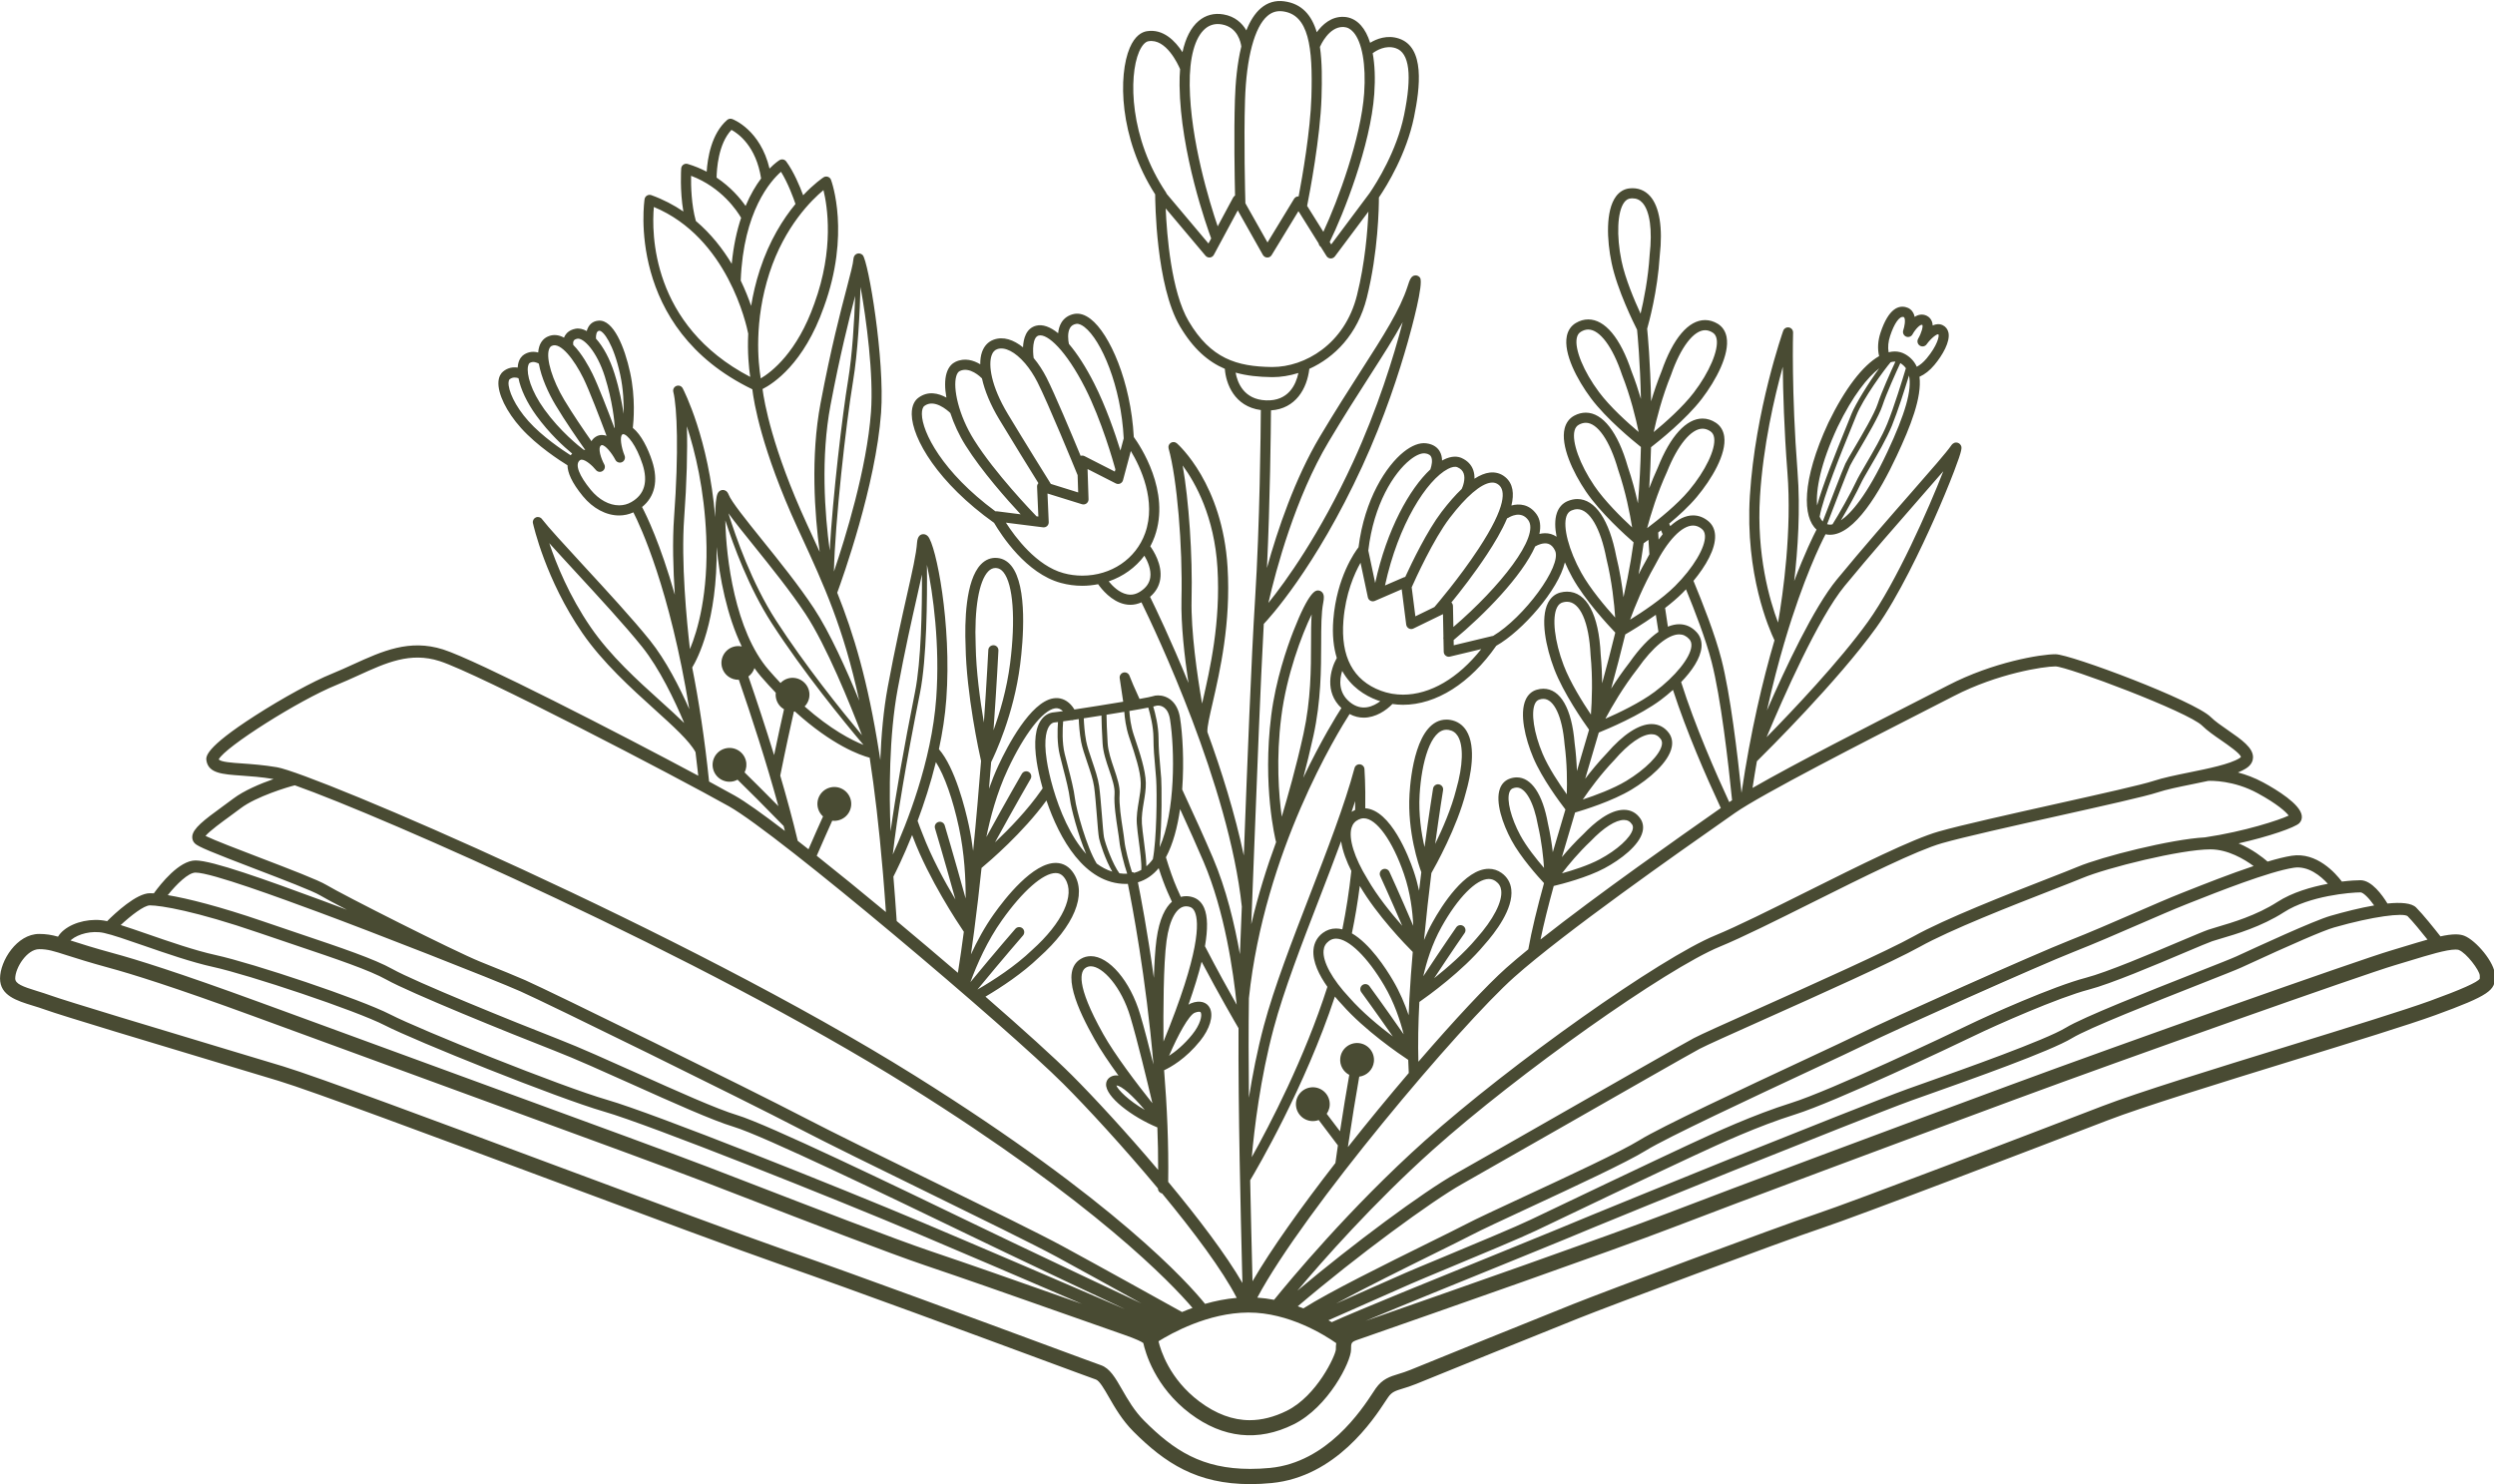 <svg viewBox="37.5 98 300.87 179" version="1.0" preserveAspectRatio="xMidYMid meet" zoomAndPan="magnify" xmlns:xlink="http://www.w3.org/1999/xlink" xmlns="http://www.w3.org/2000/svg"><defs><clipPath id="0ed82dd3be"><path clip-rule="nonzero" d="M 37.5 98 L 338.25 98 L 338.25 277 L 37.5 277 Z M 37.5 98"></path></clipPath></defs><g clip-path="url(#0ed82dd3be)"><path fill-rule="nonzero" fill-opacity="1" d="M 338.367 215.766 L 338.367 215.625 C 338.367 214.105 336.09 211.398 334.66 210.844 C 334.367 210.73 334.023 210.676 333.613 210.676 C 333.105 210.676 332.488 210.766 331.793 210.918 C 331.094 210.027 329.684 208.258 328.859 207.438 C 328.309 206.887 327.016 206.793 325.402 206.957 C 324.789 205.953 323.5 204.148 322.148 204.148 C 321.68 204.148 320.883 204.191 319.906 204.312 C 319.145 203.301 316.875 200.723 313.855 201.195 C 313.047 201.32 312.047 201.574 310.949 201.902 C 310.379 201.406 309.102 200.402 307.453 199.703 C 311.16 198.867 314.254 197.785 314.773 197.266 C 315.016 197.023 315.121 196.695 315.066 196.344 C 314.867 194.961 312.082 193.258 310.438 192.363 C 309.367 191.781 308.316 191.402 307.375 191.152 C 307.73 191.008 308.051 190.852 308.32 190.684 C 309.023 190.25 309.18 189.719 309.191 189.352 C 309.219 188.168 307.809 187.195 306.176 186.062 C 305.402 185.527 304.598 184.973 304.102 184.477 C 302.113 182.488 287.168 176.895 285.367 176.895 C 283.586 176.895 277.852 177.836 272.434 180.637 C 271.543 181.098 270.309 181.727 268.859 182.469 C 262.969 185.477 253.914 190.102 248.836 193.02 C 249.004 191.914 249.18 190.844 249.363 189.801 C 250.52 188.66 259.125 180.121 263.746 173.695 C 266.422 169.973 269.262 163.93 270.715 160.664 C 271.637 158.59 272.5 156.516 273.145 154.824 C 274.176 152.129 274.086 151.961 273.957 151.707 C 273.852 151.5 273.625 151.363 273.398 151.363 C 273.039 151.363 272.852 151.637 272.77 151.758 C 272.219 152.555 270.371 154.672 268.027 157.348 C 265.406 160.34 262.145 164.07 259.004 167.883 C 256.234 171.246 252.809 178.531 250.574 183.668 C 251.258 180.594 251.977 177.852 252.691 175.43 C 252.711 175.391 252.73 175.348 252.742 175.301 C 252.742 175.293 252.754 175.246 252.77 175.164 C 254.961 167.809 257.055 163.543 257.641 162.426 C 257.816 162.465 257.996 162.488 258.18 162.488 C 261.137 162.488 264.18 157.332 266.207 153.008 C 267.891 149.426 269.277 145.91 268.969 143.434 C 269.605 143.152 270.207 142.68 270.766 142.012 C 271.738 140.848 272.691 139.215 272.465 138.117 C 272.379 137.719 272.141 137.402 271.793 137.227 C 271.379 137.02 270.953 137.07 270.559 137.25 C 270.551 137.109 270.531 136.969 270.492 136.84 C 270.383 136.492 270.156 136.23 269.836 136.074 C 269.305 135.824 268.809 135.941 268.387 136.211 C 268.352 136.039 268.297 135.875 268.215 135.723 C 268.027 135.375 267.727 135.141 267.359 135.051 C 266.496 134.805 265.258 135.137 264.27 138.121 C 263.945 139.098 263.891 140.078 264.102 140.945 C 262.129 142.07 259.984 144.859 257.984 148.973 C 254.707 156.031 254.887 160.391 256.555 161.863 C 256.152 162.633 255.133 164.707 253.863 168.062 C 254.301 164.262 254.621 159.449 254.262 154.859 C 253.52 145.305 253.723 138.18 253.727 138.105 C 253.734 137.805 253.523 137.543 253.23 137.488 C 252.934 137.434 252.641 137.602 252.539 137.883 C 252.508 137.977 249.16 147.461 248.516 157.777 C 247.926 167.242 250.84 173.875 251.484 175.215 C 250.059 180.07 248.605 186.207 247.508 193.613 C 247.023 188.926 246.156 181.66 245.082 177.496 C 244.297 174.449 242.816 170.715 241.715 168.047 C 243.188 166.27 244.406 164.188 244.32 162.551 C 244.285 161.836 243.992 161.238 243.477 160.824 C 242.926 160.379 242.316 160.152 241.668 160.152 C 240.77 160.152 239.836 160.602 238.914 161.449 C 238.871 161.344 238.828 161.246 238.785 161.145 C 239.938 160.188 241.168 159.059 242.105 157.941 C 243.906 155.789 245.723 152.742 245.422 150.633 C 245.32 149.926 244.977 149.355 244.426 148.988 C 243.91 148.645 243.367 148.473 242.809 148.473 C 240.848 148.473 238.922 150.59 237.406 154.406 C 237.02 155.246 236.68 156.078 236.379 156.875 C 236.488 155.176 236.559 153.516 236.598 151.93 C 237.5 151.23 240.809 148.598 242.723 146.09 C 244.426 143.863 246.102 140.734 245.707 138.645 C 245.574 137.941 245.203 137.387 244.637 137.043 C 244.148 136.75 243.637 136.598 243.121 136.598 C 241.113 136.598 239.246 138.801 237.867 142.773 C 237.359 144.023 236.941 145.262 236.605 146.395 C 236.512 141.656 236.195 138.293 236.129 137.645 C 236.332 136.938 237.383 133.141 237.648 128.836 C 238.031 125.477 237.617 122.922 236.48 121.648 C 235.852 120.945 235.012 120.617 234.023 120.715 C 233.363 120.777 232.793 121.117 232.367 121.691 C 231.105 123.406 231.266 126.953 231.84 129.699 C 232.52 132.977 234.551 137.051 234.914 137.766 C 234.973 138.363 235.277 141.566 235.379 146.113 C 235.07 145.059 234.695 143.926 234.246 142.781 C 232.895 138.742 231.039 136.52 229.023 136.52 C 228.516 136.52 228.012 136.664 227.531 136.949 C 226.961 137.285 226.582 137.832 226.441 138.535 C 226.023 140.621 227.668 143.766 229.344 146.016 C 231.215 148.523 234.449 151.168 235.375 151.902 C 235.328 154.059 235.215 156.352 235.016 158.699 C 234.719 157.355 234.32 155.816 233.785 154.254 C 232.609 150.129 230.766 147.762 228.73 147.762 C 228.262 147.762 227.793 147.883 227.34 148.125 C 226.754 148.438 226.355 148.969 226.18 149.66 C 225.668 151.727 227.168 154.945 228.742 157.266 C 230.492 159.84 233.578 162.609 234.492 163.402 C 234.289 164.855 234.047 166.309 233.758 167.742 C 233.605 168.496 233.445 169.254 233.277 170.016 C 233.105 168.566 232.836 166.863 232.406 165.113 C 231.57 160.707 229.859 158.18 227.711 158.18 C 227.324 158.18 226.93 158.266 226.535 158.43 C 225.926 158.688 225.48 159.18 225.246 159.855 C 224.969 160.652 224.996 161.656 225.207 162.727 C 225 162.582 224.773 162.469 224.527 162.398 C 224.027 162.254 223.547 162.289 223.137 162.387 C 223.328 161.457 223.242 160.645 222.785 160.008 C 221.906 158.785 220.703 158.703 219.762 158.957 C 220.102 157.559 219.98 156.32 219.008 155.523 C 218.473 155.086 217.848 154.91 217.145 154.988 C 216.578 155.055 215.961 155.305 215.305 155.727 C 215.316 155.387 215.277 155.027 215.152 154.676 C 214.926 154.035 214.438 153.535 213.75 153.23 C 213.312 153.035 212.574 152.922 211.531 153.465 C 211.488 153.488 211.445 153.516 211.398 153.539 C 211.391 153.164 211.316 152.762 211.098 152.402 C 210.875 152.031 210.41 151.566 209.477 151.457 C 208.676 151.359 207.734 151.727 206.758 152.508 C 204.676 154.176 202.055 158.164 201.324 163.992 C 200.91 164.523 198.695 167.602 198.285 172.711 C 198.137 174.57 198.316 176.09 198.703 177.344 C 197.918 178.734 197.199 181.457 199.258 183.383 C 198.715 184.223 196.824 187.25 194.656 191.797 C 195.059 190.27 195.48 188.574 195.883 186.742 C 196.809 182.508 196.812 178.676 196.82 175.594 C 196.824 173.629 196.824 171.93 197.07 170.668 C 197.172 170.141 197.191 169.734 196.961 169.453 C 196.828 169.293 196.637 169.203 196.43 169.203 C 196.172 169.203 195.379 169.203 193.453 174.148 C 192.691 176.102 191.336 180.012 190.797 184.273 C 189.719 192.805 191.297 199.223 191.367 199.492 C 191.371 199.508 191.383 199.523 191.387 199.543 C 190.273 202.562 189.223 205.895 188.391 209.457 C 188.5 206.703 188.613 203.758 188.727 200.734 C 189.09 191.238 189.496 180.633 189.898 173.238 C 190.469 172.641 196.082 166.582 201.77 154.242 C 204.465 148.391 206.254 142.82 207.281 139.18 C 207.738 137.555 209.199 132.203 208.746 131.5 C 208.637 131.324 208.422 131.207 208.215 131.207 C 207.668 131.207 207.488 131.758 207.242 132.527 C 206.324 135.367 204.355 138.445 201.625 142.699 C 200.164 144.98 198.504 147.57 196.664 150.652 C 193.664 155.684 191.551 161.91 190.281 166.492 C 190.664 158.438 190.75 149.793 190.766 147.488 C 193.758 147.289 195.117 144.852 195.391 142.48 C 198.422 141.113 201.219 138.32 202.324 133.902 C 203.707 128.363 203.781 122.918 203.781 121.812 C 204.781 120.332 207.102 116.551 208.012 112.141 C 208.746 108.57 209.355 103.703 206.203 102.652 C 204.77 102.172 203.488 102.695 202.723 103.16 C 202.449 102.289 202.078 101.578 201.613 101.059 C 201.051 100.426 200.344 100.07 199.57 100.035 C 198.035 99.957 196.949 100.98 196.289 101.887 C 195.68 99.863 194.516 98.438 192.348 98.156 C 191.301 98.02 190.359 98.297 189.555 98.984 C 188.809 99.617 188.238 100.555 187.797 101.664 C 187.289 100.789 186.426 99.977 185.039 99.738 C 183.914 99.543 182.875 99.816 182.035 100.535 C 181.113 101.316 180.461 102.594 180.094 104.289 C 179.242 102.973 177.785 101.426 175.777 101.766 C 175.195 101.867 174.367 102.293 173.738 103.766 C 172.34 107.027 172.406 114.586 176.801 121.441 C 176.805 122.219 176.887 132.445 179.793 137.363 C 181.395 140.07 183.184 141.617 185.203 142.48 C 185.324 144.254 186.344 147.027 189.543 147.449 C 189.527 150.047 189.418 161.266 188.852 170.188 C 188.391 177.512 187.922 189.824 187.508 200.688 C 187.5 200.844 187.492 201 187.488 201.16 C 186.43 196.137 184.809 190.965 183.105 186.293 C 183.105 186.266 183.102 186.238 183.098 186.211 C 183.07 185.633 183.375 184.309 183.727 182.785 C 184.609 178.945 185.941 173.148 185.531 166.402 C 184.926 156.383 179.637 151.656 179.414 151.457 C 179.207 151.281 178.914 151.258 178.684 151.402 C 178.457 151.547 178.348 151.824 178.422 152.082 C 179.43 155.68 180.125 163.824 179.973 170.238 C 179.898 173.316 180.336 177.172 180.816 180.359 C 178.695 175.164 176.816 171.258 176.184 169.973 C 176.871 169.387 177.289 168.668 177.414 167.832 C 177.684 166.078 176.574 164.379 176.215 163.883 C 176.414 163.508 176.594 163.117 176.738 162.711 C 178.703 157.246 174.945 151.695 174.223 150.699 C 173.863 144.031 171.312 138.242 169.023 136.473 C 168.328 135.934 167.648 135.73 167.004 135.863 C 166.348 136.004 165.828 136.355 165.5 136.891 C 165.254 137.293 165.141 137.75 165.102 138.184 C 164.129 137.398 163.219 137.074 162.43 137.281 C 161.238 137.602 160.914 138.824 160.863 139.883 C 159.734 138.977 158.488 138.531 157.309 138.969 C 156.656 139.211 156.176 139.723 155.918 140.457 C 155.77 140.883 155.703 141.379 155.707 141.93 C 154.93 141.465 153.848 141.098 152.715 141.637 C 152.359 141.809 151.883 142.188 151.637 143.035 C 151.414 143.801 151.422 144.816 151.625 145.945 C 150.68 145.426 149.41 145.09 148.234 145.977 C 147.867 146.254 147.43 146.824 147.445 147.965 C 147.492 150.906 150.621 156.242 157.375 161.051 C 158.285 162.598 161.266 167.164 165.418 168.293 C 166.258 168.523 167.129 168.641 168.008 168.641 C 168.664 168.641 169.305 168.57 169.922 168.449 C 170.328 169.027 171.512 170.512 173.125 170.859 C 173.355 170.91 173.586 170.934 173.816 170.934 C 174.27 170.934 174.715 170.828 175.148 170.637 C 176.836 174.086 185.699 192.727 187.25 207.332 C 187.172 209.34 187.098 211.27 187.02 213.07 C 186.379 209.422 185.359 205.176 183.762 201.438 C 182.766 199.109 181.551 196.414 180.059 193.207 C 180.309 189.801 180.102 186.461 179.797 184.555 C 179.484 182.566 178.223 181.859 177.148 181.859 C 176.906 181.859 176.68 181.898 176.492 181.965 C 176.336 182.02 175.746 182.137 174.914 182.285 C 174.309 180.965 173.918 180.066 173.699 179.48 C 173.59 179.191 173.281 179.027 172.977 179.102 C 172.676 179.18 172.48 179.469 172.523 179.777 C 172.523 179.789 172.676 180.891 172.945 182.621 C 171.047 182.938 168.77 183.301 167.062 183.559 C 166.93 183.344 166.789 183.141 166.613 182.961 C 166.023 182.344 165.297 182.086 164.512 182.215 C 161.738 182.672 158.977 187.996 157.918 190.262 C 157.477 191.207 157.094 192.168 156.762 193.113 C 156.852 192.016 156.938 190.941 157.02 189.906 C 157.41 189.117 159.754 184.215 160.52 178.133 C 160.871 175.383 161.465 168.719 159.453 166.23 C 158.988 165.656 158.414 165.34 157.746 165.285 C 156.996 165.219 156.336 165.488 155.781 166.062 C 153.91 168.012 153.824 173.051 153.938 175.867 C 154.027 181.68 155.59 188.824 155.805 189.766 C 155.543 193.105 155.227 196.82 154.848 200.609 C 154.723 199.609 154.555 198.578 154.332 197.539 C 153.887 195.477 152.668 190.578 150.723 188.344 C 151.148 186.379 151.469 184.336 151.617 182.281 C 152.277 173.223 150.375 163.723 149.395 162.668 C 149.203 162.461 148.992 162.418 148.852 162.418 C 148.535 162.418 148.148 162.594 148.086 163.434 C 147.988 164.82 147.523 166.867 146.883 169.695 C 146.242 172.547 145.438 176.09 144.555 180.836 C 144.035 183.629 143.77 186.695 143.656 189.652 C 143.613 189.387 143.574 189.121 143.531 188.859 C 143.531 188.809 143.523 188.758 143.508 188.707 C 142.148 180.074 140.438 174.422 138.461 169.477 C 139.082 167.793 143.113 156.531 143.75 147.773 C 144.215 141.371 142.215 129.496 141.535 128.766 C 141.418 128.645 141.234 128.559 141.062 128.559 C 141.004 128.559 140.461 128.578 140.41 129.266 C 140.371 129.824 140.074 130.953 139.629 132.656 C 138.863 135.57 137.707 139.973 136.449 146.633 C 135.23 153.082 135.738 160.004 136.344 164.551 C 135.969 163.727 135.59 162.898 135.203 162.059 L 134.809 161.203 C 130.617 152.094 129.648 146.438 129.453 144.918 C 130.73 144.27 134.438 141.883 136.848 135.031 C 140.066 126.227 137.809 119.949 137.711 119.688 C 137.648 119.512 137.508 119.379 137.332 119.32 C 137.156 119.262 136.961 119.285 136.805 119.387 C 136.715 119.449 135.684 120.133 134.352 121.547 C 133.953 120.465 133.234 118.734 132.312 117.473 C 132.125 117.215 131.773 117.145 131.5 117.312 C 131.434 117.352 130.957 117.656 130.297 118.328 C 129.188 113.664 125.949 112.41 125.797 112.355 C 125.59 112.277 125.355 112.32 125.188 112.465 C 123.27 114.121 122.82 117.109 122.719 118.707 C 122.031 118.344 121.27 118.023 120.43 117.773 C 120.25 117.719 120.059 117.75 119.906 117.855 C 119.754 117.961 119.656 118.133 119.645 118.316 C 119.637 118.445 119.473 120.965 119.906 123.504 C 118.762 122.727 117.48 122.051 116.039 121.531 C 115.871 121.473 115.68 121.488 115.523 121.582 C 115.367 121.672 115.262 121.828 115.23 122.008 C 115.207 122.164 112.871 137.535 128.223 144.945 C 128.391 146.398 129.297 152.145 133.695 161.711 L 134.094 162.57 C 136.82 168.488 139.219 173.695 141.117 182.496 C 139.59 178.781 137.547 174.227 135.641 171.344 C 133.828 168.602 131.465 165.664 129.375 163.07 C 127.48 160.715 125.688 158.488 125.359 157.633 C 125.176 157.156 124.848 157.086 124.672 157.086 C 124.566 157.086 124.219 157.117 124.031 157.531 C 123.859 157.906 123.75 158.934 123.746 160.367 C 122.965 150.918 119.965 145.09 119.828 144.828 C 119.684 144.551 119.359 144.43 119.07 144.539 C 118.781 144.648 118.617 144.957 118.695 145.258 C 119.156 147.109 119.363 152.5 118.785 160.371 C 118.574 163.254 118.676 166.648 118.875 169.715 C 117.117 163.555 115.461 160.156 114.926 159.141 C 116.469 157.898 116.906 155.973 116.148 153.629 C 115.66 152.109 114.82 150.406 113.812 149.602 C 113.906 148.797 114.152 145.992 113.488 142.934 C 112.816 139.828 111.461 136.535 109.691 136.668 C 108.957 136.715 108.461 137.168 108.254 137.922 C 107.789 137.664 107.32 137.559 106.879 137.648 C 106.191 137.785 105.836 138.145 105.66 138.426 C 105.598 138.52 105.551 138.621 105.516 138.719 C 104.891 138.379 104.223 138.281 103.547 138.59 C 103.055 138.812 102.703 139.234 102.527 139.801 C 102.457 140.02 102.418 140.258 102.398 140.508 C 101.891 140.371 101.289 140.383 100.707 140.75 C 100.445 140.914 100.105 141.254 99.973 141.938 C 99.949 142.062 99.934 142.191 99.926 142.328 C 99.383 142.246 98.738 142.328 98.16 142.809 C 97.934 143 97.652 143.367 97.605 144.023 C 97.504 145.465 98.574 147.66 100.328 149.613 C 102.273 151.781 105.086 153.586 105.934 154.109 C 105.945 154.969 106.418 156.168 107.793 157.84 C 109.004 159.312 110.594 160.16 112.156 160.16 C 112.762 160.16 113.34 160.031 113.879 159.785 C 114.727 161.445 118.273 169.016 120.625 183.523 C 119.445 180.863 117.793 177.613 115.883 175.234 C 113.809 172.648 110.605 169.172 107.777 166.105 C 105.551 163.684 103.625 161.598 102.848 160.586 C 102.672 160.355 102.363 160.281 102.105 160.402 C 101.848 160.523 101.703 160.809 101.766 161.086 C 101.828 161.363 103.297 167.906 107.734 174.348 C 110.188 177.906 113.637 181.02 116.406 183.52 C 118.668 185.566 120.625 187.332 121.371 188.699 C 121.488 189.625 121.598 190.574 121.703 191.547 C 112.332 186.527 94.945 177.594 90.941 176.32 C 86.879 175.027 83.594 176.523 80.109 178.109 C 79.27 178.492 78.402 178.887 77.512 179.25 C 75.27 180.156 71.551 182.188 68.258 184.305 C 62.125 188.25 62.312 189.273 62.402 189.766 C 62.68 191.258 64.324 191.371 66.598 191.531 C 67.68 191.605 69.012 191.699 70.492 191.945 C 68.883 192.504 66.906 193.344 65.645 194.297 C 65.242 194.605 64.801 194.922 64.363 195.242 C 62.066 196.914 60.762 197.91 60.684 198.867 C 60.66 199.188 60.77 199.488 60.996 199.711 C 61.395 200.109 63.016 200.77 68.383 202.824 C 71.602 204.055 75.25 205.453 76.109 205.977 C 76.578 206.262 77.77 206.898 79.34 207.715 C 78.238 207.297 77.246 206.926 76.422 206.621 C 69.48 204.059 63.086 201.762 61.078 201.762 C 59.113 201.762 56.875 204.586 56.051 205.73 C 55.879 205.723 55.715 205.715 55.578 205.715 C 53.953 205.715 51.391 208.113 50.414 209.09 C 50.395 209.082 50.367 209.078 50.344 209.07 C 48.586 208.691 46.477 209.133 45.215 210.152 C 44.91 210.398 44.668 210.668 44.496 210.953 C 43.703 210.734 43.051 210.625 42.223 210.625 C 39.531 210.625 37.504 213.883 37.504 215.996 C 37.504 218.055 39.516 218.676 41.461 219.273 C 41.953 219.422 42.461 219.582 42.961 219.762 C 44.809 220.438 56.219 223.867 64.551 226.371 C 67.125 227.148 69.426 227.84 71.102 228.344 C 75.105 229.559 90 235.109 104.402 240.473 C 115.711 244.688 126.391 248.668 131.875 250.582 C 140.77 253.688 154.797 258.875 163.18 261.977 C 166.582 263.234 169.039 264.145 169.656 264.359 C 170.09 264.512 170.664 265.512 171.219 266.48 C 171.934 267.723 172.82 269.27 174.191 270.641 C 177.992 274.441 181.84 276.973 188.273 276.973 C 189.09 276.973 189.953 276.93 190.832 276.844 C 198.594 276.098 203.125 269.188 204.613 266.914 C 204.734 266.73 204.832 266.582 204.906 266.48 C 205.352 265.848 205.766 265.723 206.68 265.441 C 207.113 265.309 207.656 265.145 208.285 264.887 C 210.262 264.074 224.277 258.402 227.863 256.973 C 231.664 255.453 252.305 247.727 257.043 246.148 C 261.75 244.578 282.816 236.504 291.652 233.105 C 295.883 231.477 305.164 228.613 314.141 225.844 C 321.262 223.648 327.992 221.574 331.156 220.422 C 337.746 218.027 338.406 217.402 338.367 215.766 Z M 259.945 168.66 C 263.078 164.859 266.332 161.141 268.945 158.152 C 270.066 156.871 271.047 155.75 271.84 154.828 C 270.062 159.395 266.16 168.238 262.75 172.98 C 259.316 177.762 253.617 183.754 250.531 186.898 C 252.539 182.105 256.766 172.523 259.945 168.66 Z M 265.973 141.605 C 266.004 141.605 266.031 141.617 266.062 141.617 C 265.559 142.703 264.383 145.301 263.926 146.711 C 263.547 147.887 262.051 150.43 261.059 152.113 C 260.566 152.949 260.176 153.613 260.039 153.902 C 259.719 154.59 258.016 159.016 257.301 160.887 C 257.16 160.746 257.035 160.555 256.93 160.312 C 257.324 157.996 259.582 152.457 260.727 149.652 C 260.98 149.027 261.195 148.504 261.348 148.121 C 262.156 146.074 264.785 142.496 265.492 141.68 C 265.664 141.633 265.824 141.605 265.973 141.605 Z M 258.18 161.266 C 258.059 161.266 257.945 161.242 257.832 161.207 C 258.52 159.41 260.277 154.836 260.594 154.16 C 260.719 153.898 261.121 153.215 261.586 152.422 C 262.648 150.613 264.109 148.137 264.508 146.898 C 264.961 145.5 266.184 142.809 266.656 141.789 C 266.93 141.949 267.152 142.156 267.328 142.406 C 266.938 143.711 265.895 147.113 265.082 149.098 C 264.449 150.645 263.371 152.488 262.508 153.965 C 261.98 154.871 261.523 155.648 261.301 156.141 C 260.77 157.309 259.184 160.141 258.477 161.23 C 258.355 161.258 258.254 161.266 258.18 161.266 Z M 265.102 152.488 C 262.605 157.809 260.699 159.922 259.492 160.75 C 260.348 159.316 261.504 157.172 261.855 156.395 C 262.066 155.93 262.516 155.164 263.035 154.273 C 263.91 152.777 264.996 150.918 265.648 149.328 C 266.348 147.613 267.219 144.863 267.703 143.281 C 268.09 144.988 267.246 147.922 265.102 152.488 Z M 265.43 138.504 C 265.93 136.984 266.562 136.098 267.043 136.23 C 267.094 136.242 267.113 136.258 267.137 136.305 C 267.305 136.609 267.16 137.395 267.012 137.828 C 266.91 138.129 267.055 138.457 267.344 138.586 C 267.633 138.715 267.977 138.598 268.129 138.32 C 268.461 137.711 269.066 137.062 269.312 137.18 C 269.426 137.348 269.215 138.152 268.805 138.855 C 268.645 139.141 268.73 139.5 269.004 139.676 C 269.277 139.855 269.645 139.785 269.832 139.52 C 270.34 138.809 271.07 138.23 271.254 138.32 C 271.379 138.504 271.129 139.668 269.828 141.227 C 269.445 141.684 269.047 142.016 268.645 142.23 C 268.363 141.609 267.914 141.098 267.254 140.719 C 266.863 140.496 266.43 140.383 265.973 140.383 C 265.734 140.383 265.492 140.422 265.246 140.48 C 265.137 139.879 265.199 139.195 265.43 138.504 Z M 259.09 149.496 C 260.945 145.68 262.719 143.484 264.117 142.418 C 262.859 144.105 261.211 146.801 260.777 147.898 C 260.629 148.277 260.414 148.801 260.164 149.422 C 258.754 152.871 257.285 156.562 256.621 158.953 C 256.465 157.066 257.016 153.957 259.09 149.496 Z M 249.738 157.855 C 250.117 151.734 251.469 145.91 252.484 142.234 C 252.516 145.273 252.641 149.758 253.043 154.953 C 253.594 161.996 252.516 169.586 251.914 173.078 C 250.898 170.395 249.297 164.898 249.738 157.855 Z M 229.754 156.578 C 228.016 154.02 227.035 151.293 227.367 149.957 C 227.457 149.594 227.629 149.355 227.91 149.207 C 228.191 149.059 228.465 148.984 228.73 148.984 C 230.137 148.984 231.625 151.133 232.621 154.621 C 233.539 157.309 234.055 159.965 234.316 161.598 C 233.02 160.402 230.996 158.406 229.754 156.578 Z M 192.012 184.426 C 192.645 179.41 194.461 174.594 195.672 172.09 C 195.602 173.129 195.598 174.305 195.598 175.594 C 195.594 178.613 195.586 182.375 194.688 186.48 C 193.781 190.617 192.77 194.086 192.098 196.379 C 192.09 196.414 192.078 196.449 192.066 196.484 C 191.703 193.844 191.367 189.488 192.012 184.426 Z M 197.715 151.281 C 199.543 148.211 201.195 145.633 202.656 143.359 C 204.262 140.855 205.609 138.754 206.648 136.848 C 205.566 141.035 203.594 147.355 200.66 153.73 C 196.629 162.473 192.566 168.09 190.457 170.707 C 191.367 166.672 193.734 157.949 197.715 151.281 Z M 205.816 103.812 C 207.469 104.363 207.805 107.082 206.812 111.895 C 205.922 116.215 203.527 120.016 202.66 121.285 L 198.031 127.477 L 197.848 127.18 C 199.48 123.879 202.793 115.531 203.223 109.309 C 203.355 107.441 203.285 105.793 203.031 104.418 C 203.484 104.082 204.598 103.402 205.816 103.812 Z M 199.422 101.254 C 199.453 101.254 199.48 101.254 199.512 101.254 C 199.965 101.277 200.352 101.477 200.699 101.871 C 201.754 103.055 202.242 105.805 202.004 109.227 C 201.629 114.609 198.852 122.164 197.082 125.957 L 195.125 122.828 C 195.426 121.309 196.715 114.582 196.863 109.734 C 196.926 107.605 196.938 105.488 196.668 103.656 C 196.766 103.434 197.746 101.254 199.422 101.254 Z M 190.348 99.914 C 190.887 99.453 191.488 99.277 192.191 99.367 C 195.316 99.773 195.828 103.621 195.641 109.695 C 195.516 113.793 194.555 119.285 194.102 121.688 C 194.09 121.688 194.082 121.684 194.07 121.684 C 194.07 121.684 194.07 121.684 194.066 121.684 C 193.855 121.684 193.66 121.797 193.551 121.977 L 190.348 127.238 L 187.68 122.512 C 187.652 121.461 187.484 114.941 187.637 110.07 C 187.797 104.945 188.785 101.242 190.348 99.914 Z M 182.824 101.465 C 183.391 100.984 184.062 100.809 184.832 100.941 C 186.77 101.277 187.129 103.137 187.188 103.609 C 186.684 105.676 186.48 108.008 186.418 110.031 C 186.289 114.109 186.383 119.332 186.434 121.582 C 186.34 121.637 186.262 121.719 186.207 121.816 L 184.34 125.293 C 183.375 122.457 181.051 114.945 180.965 108.289 C 180.922 104.945 181.586 102.523 182.824 101.465 Z M 174.859 104.25 C 175.18 103.504 175.59 103.039 175.984 102.973 C 178.117 102.602 179.562 105.766 179.805 106.332 C 179.754 106.949 179.734 107.609 179.742 108.305 C 179.844 116.434 183.082 125.473 183.555 126.75 L 183.227 127.363 L 178.184 121.371 C 178.168 121.316 178.145 121.266 178.113 121.215 C 173.727 114.699 173.578 107.238 174.859 104.25 Z M 180.844 136.742 C 178.742 133.188 178.207 126.336 178.07 123.133 L 182.871 128.836 C 183 128.992 183.199 129.07 183.402 129.051 C 183.602 129.031 183.781 128.914 183.875 128.734 L 186.762 123.371 L 189.793 128.746 C 189.902 128.934 190.098 129.051 190.316 129.055 C 190.535 129.062 190.734 128.949 190.848 128.762 L 194.066 123.48 C 194.082 123.496 194.102 123.512 194.121 123.527 L 196.512 127.352 C 196.535 127.52 196.629 127.672 196.773 127.773 L 197.465 128.879 C 197.574 129.051 197.758 129.16 197.961 129.168 C 198.16 129.172 198.352 129.082 198.473 128.922 L 202.516 123.52 C 202.422 125.766 202.113 129.703 201.137 133.605 C 199.652 139.551 194.812 142.258 190.949 142.258 L 190.836 142.258 C 186.648 142.199 183.512 141.258 180.844 136.742 Z M 186.5 142.934 C 187.844 143.312 189.277 143.457 190.82 143.477 L 190.949 143.48 C 191.953 143.48 193.016 143.309 194.074 142.98 C 193.777 144.375 192.883 146.379 190.18 146.281 C 187.484 146.184 186.719 144.137 186.5 142.934 Z M 184.312 166.473 C 184.711 173.043 183.402 178.742 182.535 182.512 C 182.508 182.625 182.484 182.734 182.457 182.84 C 181.871 179.43 181.102 174.137 181.191 170.27 C 181.32 164.914 180.859 158.348 180.117 154.129 C 181.68 156.254 183.941 160.336 184.312 166.473 Z M 166.543 137.531 C 166.695 137.281 166.922 137.129 167.254 137.062 C 167.602 136.988 168 137.227 168.273 137.438 C 170.312 139.016 172.691 144.586 173.008 150.859 L 172.613 152.336 C 171.969 150.266 170.852 147 169.438 144.223 C 168.434 142.242 167.398 140.645 166.398 139.473 C 166.309 139.059 166.191 138.098 166.543 137.531 Z M 162.746 138.465 C 163.797 138.184 166.055 140.262 168.352 144.777 C 170.344 148.695 171.781 153.781 172.004 154.602 L 171.934 154.867 L 168.281 153.004 C 168.133 152.93 167.965 152.918 167.812 152.969 C 166.68 150.242 164.672 145.453 163.695 143.531 C 163.27 142.699 162.742 141.883 162.148 141.172 C 162.02 140.312 162.004 138.664 162.746 138.465 Z M 157.074 140.863 C 157.207 140.473 157.426 140.227 157.734 140.113 C 158.668 139.766 159.938 140.453 161.098 141.801 C 161.113 141.82 161.129 141.84 161.145 141.855 C 161.668 142.473 162.168 143.23 162.605 144.086 C 163.875 146.582 167.047 154.316 167.449 155.301 L 167.516 157.383 L 164.219 156.355 C 163.785 155.664 160.992 151.18 159.039 147.934 C 156.965 144.492 156.684 141.973 157.074 140.863 Z M 152.812 143.375 C 152.906 143.047 153.051 142.832 153.242 142.742 C 154.43 142.172 155.738 143.453 155.914 143.629 C 156.238 145.121 156.949 146.832 157.992 148.566 C 159.586 151.215 161.742 154.688 162.719 156.262 C 162.613 156.379 162.551 156.535 162.559 156.695 L 162.715 160.289 L 162.492 160.262 C 161.957 159.707 157.477 155.059 154.969 151.062 C 153.09 148.074 152.395 144.809 152.812 143.375 Z M 148.668 147.945 C 148.66 147.465 148.77 147.102 148.969 146.953 C 150.145 146.07 151.727 147.449 152.098 147.805 C 152.523 149.105 153.145 150.461 153.934 151.715 C 155.902 154.848 158.953 158.273 160.578 160.02 L 157.711 159.656 C 157.652 159.648 157.59 159.648 157.535 159.66 C 151.102 154.914 148.699 150.094 148.668 147.945 Z M 165.742 167.113 C 162.492 166.23 159.93 162.785 158.801 161.027 L 163.277 161.59 C 163.457 161.613 163.637 161.559 163.77 161.434 C 163.902 161.312 163.973 161.141 163.965 160.961 L 163.816 157.512 L 167.973 158.805 C 168.164 158.863 168.367 158.824 168.527 158.707 C 168.684 158.586 168.773 158.398 168.766 158.199 L 168.668 155.191 C 168.668 155.184 168.668 155.172 168.668 155.164 L 168.648 154.562 L 172.055 156.297 C 172.219 156.379 172.41 156.387 172.578 156.312 C 172.746 156.234 172.875 156.09 172.922 155.91 L 173.867 152.387 C 175.016 154.297 176.988 158.402 175.59 162.297 C 174.473 165.406 171.496 167.418 168.008 167.418 C 167.238 167.418 166.477 167.316 165.742 167.113 Z M 173.387 169.664 C 172.441 169.465 171.648 168.66 171.199 168.109 C 172.934 167.516 174.426 166.445 175.5 165.012 C 175.891 165.664 176.352 166.703 176.207 167.648 C 176.105 168.305 175.734 168.844 175.07 169.289 C 174.516 169.668 173.965 169.789 173.387 169.664 Z M 136.801 120.926 C 137.273 122.855 138.109 128.027 135.699 134.617 C 133.637 140.477 130.57 142.844 129.238 143.633 C 128.93 141.777 128.395 136.742 130.293 130.906 C 132.129 125.273 135.395 122.094 136.801 120.926 Z M 131.68 118.715 C 132.543 120.105 133.184 121.887 133.426 122.598 C 131.941 124.398 130.281 127 129.133 130.531 C 128.637 132.051 128.301 133.516 128.078 134.887 C 127.766 133.98 127.355 132.938 126.824 131.836 C 127.141 123.457 130.441 119.797 131.68 118.715 Z M 125.707 113.66 C 126.543 114.113 128.684 115.645 129.281 119.52 C 128.664 120.344 128 121.434 127.41 122.836 C 126.762 121.91 125.629 120.566 123.914 119.418 C 123.93 118.438 124.105 115.352 125.707 113.66 Z M 120.836 119.199 C 124.527 120.594 126.402 123.461 126.871 124.266 C 126.359 125.801 125.949 127.633 125.738 129.812 C 124.66 128.023 123.25 126.203 121.414 124.648 C 120.867 122.711 120.816 120.395 120.836 119.199 Z M 116.348 122.961 C 125.234 126.652 127.52 137.191 127.727 138.238 C 127.621 140.508 127.801 142.332 127.969 143.453 C 115.977 137.199 116.078 125.996 116.348 122.961 Z M 117.227 182.613 C 114.359 180.027 111.113 177.098 108.742 173.652 C 106.141 169.875 104.574 165.992 103.738 163.5 C 104.625 164.488 105.711 165.664 106.879 166.934 C 109.691 169.984 112.883 173.445 114.93 176 C 117.027 178.613 118.844 182.43 120.008 185.188 C 119.184 184.383 118.234 183.523 117.227 182.613 Z M 327.824 208.477 C 328.453 209.105 329.504 210.391 330.23 211.309 C 329.418 211.535 328.535 211.805 327.605 212.086 C 327.008 212.27 326.395 212.457 325.77 212.641 C 321.949 213.77 293.207 223.93 279.867 228.867 C 265.781 234.078 246.492 241.262 238.484 244.344 C 231.77 246.93 211.629 253.988 202.168 257.289 C 206.648 255.41 213.891 252.469 219.254 250.293 C 222.609 248.93 225.258 247.855 226.031 247.527 C 228.656 246.41 243.699 240.289 246.57 239.148 C 247.094 238.941 247.988 238.586 249.125 238.133 C 254.297 236.066 265.059 231.77 268.008 230.707 C 268.523 230.523 269.223 230.273 270.055 229.98 C 275.203 228.156 284.785 224.762 287.371 223.188 C 289.348 221.984 297.492 218.77 302.883 216.641 C 305.398 215.648 307.215 214.934 307.809 214.66 L 308.02 214.562 C 314.02 211.793 317.695 210.207 318.949 209.848 C 323.742 208.477 327.289 208.074 327.824 208.477 Z M 187.996 256.281 C 188.023 256.281 188.051 256.281 188.078 256.281 C 192.918 256.281 197.234 258.988 198.633 259.969 C 198.598 260.219 198.59 260.48 198.59 260.742 C 198.531 261.496 196.301 266.328 192.672 268.129 C 191.156 268.879 189.652 269.262 188.199 269.262 C 186.164 269.262 184.125 268.504 182.141 267.016 C 178.527 264.305 177.461 260.832 177.203 259.746 C 178.746 258.781 183.172 256.312 187.996 256.281 Z M 166.75 227.648 C 164.695 225.594 160.867 222.133 156.336 218.188 C 158.316 217.016 160.809 215.363 162.789 213.457 C 167.035 209.664 168.602 205.875 166.977 203.328 C 166.461 202.52 165.734 202.082 164.871 202.062 C 162.07 201.996 158.68 206.355 157.348 208.234 C 156.227 209.809 155.316 211.504 154.586 213.09 C 154.715 212.184 154.844 211.258 154.965 210.324 C 154.969 210.312 154.973 210.297 154.973 210.281 C 154.973 210.27 154.977 210.242 154.98 210.207 C 155.305 207.742 155.598 205.199 155.863 202.668 C 156.801 201.887 160.844 198.438 163.691 194.531 C 165.242 199.129 168.281 204.594 173.277 204.594 C 173.352 204.594 173.43 204.59 173.508 204.586 C 174.008 207.047 175.699 215.879 176.594 226.363 C 176.055 224.184 175.469 221.93 174.984 220.301 C 173.797 216.312 171.242 213.305 169.039 213.305 C 168.605 213.305 168.199 213.414 167.828 213.637 C 165.293 215.145 167.551 219.875 169.473 223.301 C 170.215 224.629 171.277 226.191 172.375 227.707 C 172.289 227.691 172.203 227.68 172.121 227.68 C 172.012 227.68 171.902 227.691 171.801 227.715 C 171.262 227.844 170.918 228.215 170.883 228.711 C 170.777 230.246 173.992 232.68 177.066 233.957 C 177.133 235.656 177.164 237.371 177.16 239.082 C 173.328 234.551 169.395 230.293 166.75 227.648 Z M 137.859 196.969 C 138.121 197 138.395 196.984 138.664 196.906 C 139.746 196.602 140.379 195.477 140.074 194.391 C 139.766 193.309 138.641 192.676 137.559 192.98 C 136.473 193.285 135.844 194.414 136.148 195.496 C 136.258 195.883 136.473 196.207 136.75 196.457 C 136.301 197.445 135.695 198.801 134.996 200.414 C 134.555 200.066 134.121 199.727 133.699 199.398 C 133.094 196.855 132.367 194.184 131.59 191.531 C 132.242 188.273 132.848 185.527 133.234 183.812 C 133.273 183.809 133.312 183.797 133.352 183.793 C 137.863 187.883 141.199 189.062 142.375 189.375 C 142.969 193.242 143.496 197.703 143.945 202.965 C 143.965 203.211 143.98 203.395 143.992 203.508 C 144.109 204.941 144.227 206.434 144.332 207.988 C 141.426 205.574 138.57 203.25 135.988 201.199 C 136.738 199.469 137.387 198.012 137.859 196.969 Z M 130.562 173.152 C 134.359 179.027 139.199 184.949 141.629 187.828 C 140.18 187.254 137.676 185.965 134.531 183.195 C 135.02 182.691 135.242 181.953 135.039 181.227 C 134.73 180.145 133.605 179.512 132.523 179.816 C 132.164 179.918 131.863 180.113 131.621 180.363 C 131.148 179.863 130.672 179.344 130.184 178.777 C 126.133 174.09 125.043 165.27 124.969 160.758 C 125.938 163.781 127.82 168.91 130.562 173.152 Z M 128.477 178.566 C 128.727 178.918 128.984 179.258 129.262 179.578 C 129.871 180.281 130.469 180.934 131.051 181.543 C 131.02 181.801 131.039 182.07 131.113 182.332 C 131.262 182.859 131.605 183.277 132.043 183.535 C 131.746 184.848 131.324 186.77 130.848 189.059 C 129.809 185.672 128.727 182.406 127.75 179.578 C 128.094 179.324 128.348 178.969 128.477 178.566 Z M 145.633 209.07 C 145.508 207.199 145.375 205.414 145.234 203.715 C 145.508 203.184 146.426 201.348 147.492 198.699 C 147.531 198.801 147.57 198.902 147.609 199.004 C 149.52 204.051 152.988 209.277 153.727 210.363 C 153.504 212.066 153.266 213.723 153.012 215.312 C 150.621 213.262 148.117 211.145 145.633 209.07 Z M 160.805 209.949 C 160.551 209.727 160.164 209.754 159.941 210.008 C 159.918 210.035 157.672 212.609 154.52 216.438 C 155.309 214.293 156.559 211.445 158.344 208.945 C 160.828 205.445 163.297 203.281 164.805 203.281 C 164.816 203.281 164.828 203.281 164.84 203.285 C 165.297 203.293 165.645 203.52 165.945 203.984 C 167.184 205.926 165.625 209.285 161.961 212.562 C 159.926 214.516 157.34 216.191 155.367 217.336 C 158.559 213.457 160.84 210.84 160.863 210.812 C 161.082 210.559 161.059 210.172 160.805 209.949 Z M 166.98 184.809 C 166.984 184.805 166.988 184.805 166.992 184.805 C 167.18 184.773 167.379 184.746 167.586 184.715 C 167.609 185.348 167.684 186.457 167.875 187.473 C 168.012 188.18 168.301 189.035 168.609 189.938 C 168.957 190.961 169.316 192.02 169.434 192.848 C 169.551 193.648 169.664 195.07 169.766 196.328 C 169.863 197.582 169.949 198.668 170.031 199.082 C 170.125 199.598 170.812 201.73 171.629 203.113 C 170.957 202.906 170.332 202.57 169.75 202.141 C 168.535 200.172 167.293 195.629 167.133 194.332 C 166.992 193.188 166.648 191.855 166.285 190.449 C 166.152 189.949 166.02 189.434 165.891 188.914 C 165.555 187.547 165.633 185.855 165.703 184.988 C 165.984 184.949 166.312 184.902 166.668 184.852 C 166.773 184.863 166.879 184.852 166.98 184.809 Z M 175.969 183.328 C 176.207 184.129 176.586 185.609 176.594 186.977 C 176.602 188.367 176.695 189.328 176.789 190.352 C 176.836 190.848 176.883 191.348 176.918 191.91 C 177.043 193.754 176.969 199.305 176.523 201.602 C 176.457 201.695 176.387 201.789 176.316 201.875 C 176.133 202.102 175.941 202.297 175.742 202.469 C 175.734 201.707 175.605 200.652 175.43 199.336 C 175.328 198.57 175.234 197.848 175.199 197.316 C 175.141 196.441 175.289 195.562 175.43 194.715 C 175.559 193.953 175.691 193.168 175.672 192.395 C 175.637 190.855 174.953 188.816 174.352 187.02 L 174.23 186.656 C 173.848 185.52 173.727 184.395 173.691 183.738 C 174.594 183.586 175.387 183.445 175.969 183.328 Z M 177.805 223.605 C 177.773 220.082 177.789 214.277 178.172 211.457 C 178.527 208.848 179.41 207.293 180.539 207.293 C 180.703 207.293 180.875 207.324 181.043 207.387 C 181.277 207.477 181.457 207.672 181.59 207.984 C 182.105 209.195 182.227 212.812 177.805 223.605 Z M 176.387 230.941 C 174.617 228.715 171.949 225.223 170.539 222.703 C 167.152 216.66 167.777 215.086 168.453 214.688 C 168.633 214.578 168.824 214.527 169.039 214.527 C 170.465 214.527 172.723 216.988 173.812 220.648 C 174.645 223.445 175.781 228.129 176.465 231.035 C 176.441 231.004 176.414 230.973 176.387 230.941 Z M 175.453 231.738 C 175.48 231.773 175.508 231.809 175.535 231.84 C 173.578 230.703 172.312 229.422 172.125 228.902 C 172.754 228.906 174.109 230.168 175.453 231.738 Z M 176.961 211.293 C 176.801 212.473 176.703 214.129 176.645 215.918 C 175.867 210.301 175.051 206.047 174.719 204.398 C 175.668 204.121 176.508 203.555 177.227 202.691 C 177.582 203.797 177.941 204.762 178.289 205.562 C 178.461 205.953 178.641 206.348 178.82 206.742 C 178.047 207.426 177.305 208.758 176.961 211.293 Z M 173.648 186.852 L 173.77 187.215 C 174.359 188.973 175.031 190.965 175.062 192.41 C 175.078 193.125 174.957 193.848 174.828 194.613 C 174.68 195.496 174.523 196.414 174.59 197.355 C 174.625 197.906 174.723 198.641 174.824 199.418 C 174.984 200.594 175.188 202.129 175.125 202.91 C 174.855 203.062 174.578 203.176 174.281 203.254 C 174.199 203.203 174.102 203.176 174.004 203.168 C 173.66 202.145 173.176 200.277 173.094 199.418 C 173.062 199.07 172.984 198.574 172.898 198 C 172.699 196.723 172.43 194.977 172.512 193.812 C 172.582 192.859 172.215 191.793 171.832 190.66 C 171.488 189.652 171.133 188.609 171.07 187.605 C 170.977 186.105 170.941 184.875 170.934 184.191 C 171.668 184.074 172.398 183.957 173.082 183.84 C 173.125 184.539 173.258 185.68 173.648 186.852 Z M 170.461 187.645 C 170.527 188.73 170.895 189.812 171.254 190.859 C 171.617 191.93 171.961 192.941 171.902 193.77 C 171.816 195 172.082 196.715 172.293 198.094 C 172.379 198.656 172.457 199.145 172.488 199.477 C 172.559 200.258 173.023 202.195 173.43 203.363 C 173.105 203.375 172.793 203.355 172.488 203.312 C 171.707 202.285 170.781 199.758 170.629 198.969 C 170.559 198.586 170.469 197.465 170.375 196.277 C 170.273 195.016 170.156 193.582 170.039 192.762 C 169.914 191.875 169.543 190.789 169.188 189.738 C 168.887 188.855 168.602 188.023 168.477 187.359 C 168.285 186.355 168.215 185.223 168.191 184.621 C 168.867 184.52 169.594 184.406 170.324 184.289 C 170.336 185.039 170.375 186.266 170.461 187.645 Z M 165.301 189.059 C 165.43 189.582 165.562 190.098 165.691 190.602 C 166.051 191.988 166.391 193.301 166.527 194.406 C 166.645 195.359 167.461 198.613 168.48 200.977 C 166.57 198.863 165.273 195.727 164.504 193.09 C 164.504 193.086 164.5 193.082 164.5 193.078 C 164.113 191.758 163.859 190.562 163.727 189.691 C 163.301 186.941 163.777 185.859 164.098 185.461 C 164.309 185.195 164.527 185.129 164.68 185.117 C 164.75 185.113 164.891 185.098 165.082 185.074 C 165.012 186.008 164.957 187.664 165.301 189.059 Z M 177.879 227.062 C 178.656 226.703 180.469 225.703 182.223 223.523 C 183.391 222.07 183.855 220.523 183.406 219.582 C 183.047 218.832 182.176 218.578 181.133 218.988 C 181.027 219.027 180.922 219.09 180.816 219.16 C 181.5 217.219 182.031 215.492 182.402 213.98 C 184.504 217.961 186.43 221.27 186.852 221.992 C 186.809 232.035 187.113 244.293 187.281 251.051 C 187.297 251.656 187.309 252.215 187.324 252.719 C 185.348 249.305 181.973 244.859 178.371 240.523 C 178.438 235.992 178.23 231.398 177.879 227.062 Z M 178.473 225.324 C 179.547 222.809 180.871 220.402 181.578 220.125 C 181.824 220.027 181.988 220.008 182.082 220.008 C 182.254 220.008 182.281 220.066 182.305 220.109 C 182.473 220.465 182.266 221.52 181.27 222.758 C 180.277 223.992 179.258 224.809 178.473 225.324 Z M 211.012 192.586 C 210.684 192.531 210.367 192.758 210.312 193.09 C 210.301 193.168 209.84 196 209.285 200.148 C 208.898 198.48 208.547 196.207 208.691 193.828 C 208.922 189.93 210.012 186 211.93 186 C 212.016 186 212.105 186.008 212.191 186.02 C 212.668 186.102 213.027 186.34 213.285 186.75 C 214.008 187.895 213.934 190.316 213.09 193.246 C 212.523 195.488 211.469 197.922 210.566 199.773 C 211.09 195.941 211.504 193.363 211.52 193.285 C 211.574 192.953 211.348 192.641 211.012 192.586 Z M 197.109 212.629 C 197.152 212.145 197.363 211.77 197.75 211.484 C 198.012 211.285 198.297 211.191 198.613 211.191 C 200.121 211.191 202.402 213.41 204.422 216.844 C 205.629 218.887 206.348 221.066 206.766 222.727 C 204.375 219.281 202.66 216.949 202.641 216.922 C 202.441 216.648 202.059 216.594 201.785 216.793 C 201.516 216.992 201.457 217.375 201.656 217.645 C 201.676 217.672 203.238 219.801 205.461 222.992 C 203.816 221.754 201.762 220.059 200.227 218.309 C 198.152 216.102 196.988 213.977 197.109 212.629 Z M 201.477 204.836 C 203.559 208.395 207 211.934 207.863 212.797 C 207.703 214.637 207.566 216.488 207.465 218.297 C 207.457 218.383 207.453 218.438 207.453 218.457 C 207.453 218.457 207.453 218.461 207.453 218.465 C 207.453 218.492 207.453 218.516 207.453 218.539 C 207.418 219.176 207.391 219.805 207.367 220.426 C 206.922 219.098 206.309 217.641 205.473 216.223 C 204.617 214.762 202.688 211.805 200.523 210.551 C 200.906 208.703 201.227 206.789 201.477 204.836 Z M 213.961 209.672 C 213.684 209.477 213.305 209.547 213.109 209.824 C 213.09 209.852 211.438 212.227 209.133 215.73 C 209.508 214.059 210.172 211.863 211.328 209.789 C 213.281 206.27 215.52 203.996 217.031 203.996 C 217.332 203.996 217.605 204.082 217.863 204.266 C 218.258 204.543 218.477 204.91 218.531 205.395 C 218.688 206.738 217.574 208.891 215.547 211.168 C 214.062 212.941 212.055 214.684 210.445 215.965 C 212.582 212.719 214.094 210.551 214.113 210.523 C 214.305 210.246 214.238 209.863 213.961 209.672 Z M 203.938 203.645 C 203.949 203.672 205.059 206.074 206.594 209.645 C 205.23 208.098 203.555 206.027 202.402 204.008 C 200.812 201.426 200.098 199.113 200.484 197.816 C 200.625 197.352 200.906 197.027 201.344 196.824 C 201.441 196.777 201.535 196.746 201.633 196.719 C 201.641 196.719 201.648 196.715 201.656 196.715 C 201.754 196.691 201.855 196.68 201.957 196.68 C 203.48 196.68 205.426 199.383 206.805 203.41 C 207.578 205.656 207.848 207.93 207.922 209.645 C 206.273 205.789 205.062 203.16 205.047 203.129 C 204.906 202.824 204.543 202.691 204.234 202.832 C 203.93 202.973 203.797 203.336 203.938 203.645 Z M 200.91 195.68 C 200.883 195.691 200.855 195.703 200.824 195.715 C 200.707 195.77 200.594 195.836 200.484 195.902 C 200.637 195.465 200.781 195.031 200.922 194.605 C 200.922 194.941 200.918 195.305 200.91 195.68 Z M 199.223 199.449 C 199.398 200.668 199.91 201.945 200.457 203.031 C 200.199 205.441 199.832 207.805 199.371 210.07 C 199.121 210.004 198.867 209.969 198.609 209.969 C 198.031 209.969 197.496 210.148 197.02 210.5 C 196.355 210.992 195.965 211.691 195.891 212.52 C 195.758 213.98 196.594 215.621 197.57 217.004 C 194.824 225.609 190.586 233.719 188.449 237.543 C 188.75 234.164 189.477 228.031 191.098 221.984 C 192.312 217.441 194.484 211.824 196.582 206.398 C 197.477 204.082 198.383 201.734 199.223 199.449 Z M 198.473 218.176 C 198.773 218.535 199.062 218.855 199.32 219.129 C 202.051 222.242 206.234 225.098 207.316 225.812 C 207.332 226.355 207.352 226.883 207.383 227.395 C 204.965 230.227 202.453 233.277 200.043 236.328 C 200.055 236.234 200.07 236.145 200.082 236.051 C 200.082 236.051 200.082 236.047 200.082 236.047 C 200.531 233.004 201.004 230.152 201.41 227.836 C 202.316 227.719 203.062 227.004 203.176 226.055 C 203.305 224.938 202.504 223.922 201.387 223.793 C 200.266 223.664 199.254 224.465 199.125 225.582 C 199.023 226.445 199.48 227.242 200.207 227.621 C 199.863 229.578 199.473 231.914 199.09 234.426 C 198.469 233.598 197.926 232.887 197.488 232.316 C 197.777 231.898 197.914 231.375 197.828 230.836 C 197.652 229.723 196.609 228.965 195.496 229.141 C 194.383 229.316 193.625 230.363 193.801 231.473 C 193.977 232.586 195.023 233.344 196.133 233.168 C 196.27 233.148 196.398 233.109 196.523 233.066 C 197.121 233.844 197.914 234.887 198.836 236.125 C 198.734 236.824 198.633 237.535 198.535 238.25 C 194.453 243.508 190.789 248.629 188.539 252.508 C 188.527 252.055 188.516 251.559 188.504 251.02 C 188.434 248.219 188.34 244.473 188.258 240.328 C 189.059 238.988 194.871 229.082 198.473 218.176 Z M 323.797 207.188 C 322.102 207.48 320.234 207.953 318.547 208.438 C 316.547 209.008 309.668 212.188 307.406 213.23 L 307.195 213.328 C 306.637 213.586 304.742 214.332 302.344 215.277 C 296.582 217.551 288.691 220.664 286.605 221.938 C 284.152 223.43 274.301 226.922 269.566 228.598 C 268.73 228.895 268.027 229.141 267.512 229.328 C 264.539 230.398 253.762 234.699 248.582 236.77 C 247.445 237.223 246.555 237.578 246.031 237.785 C 243.156 238.926 228.09 245.059 225.457 246.176 C 224.695 246.5 222.051 247.574 218.703 248.934 C 211.09 252.023 200.906 256.16 198.098 257.441 C 197.969 257.367 197.836 257.289 197.695 257.211 C 200.289 256.059 205.324 253.828 207.617 252.824 C 208.344 252.504 210.074 251.785 212.078 250.949 C 216.055 249.293 221.004 247.23 222.695 246.418 C 225.32 245.148 238.559 238.852 241.535 237.477 L 241.906 237.305 C 244.914 235.91 249.457 233.809 253.965 232.395 C 258.805 230.879 272.996 224.152 275.59 222.895 C 278.148 221.648 285.758 218.281 289.406 217.332 C 292.02 216.652 297.457 214.352 301.055 212.828 C 302.625 212.164 303.863 211.641 304.277 211.5 C 304.539 211.414 304.887 211.309 305.301 211.188 C 307.141 210.648 310.219 209.742 312.93 208 C 316 206.02 320.98 205.613 322.148 205.613 C 322.48 205.613 323.168 206.293 323.797 207.188 Z M 314.082 202.645 C 315.848 202.367 317.363 203.645 318.215 204.578 C 316.219 204.953 313.914 205.617 312.133 206.766 C 309.605 208.395 306.652 209.262 304.887 209.781 C 304.453 209.91 304.086 210.02 303.809 210.113 C 303.344 210.27 302.145 210.777 300.484 211.477 C 296.926 212.984 291.547 215.258 289.035 215.91 C 285.07 216.945 277.207 220.473 274.945 221.574 C 272.512 222.758 258.219 229.527 253.523 230.996 C 248.93 232.438 244.332 234.562 241.289 235.973 L 240.918 236.145 C 237.938 237.523 224.684 243.828 222.059 245.094 C 220.402 245.895 215.266 248.035 211.516 249.598 C 209.504 250.434 207.766 251.156 207.027 251.48 C 205.125 252.316 201.34 253.992 198.621 255.195 C 202.121 253.293 206.934 250.918 210.48 249.164 C 212.34 248.246 213.949 247.453 214.875 246.969 C 216.156 246.301 218.867 245.043 222.004 243.586 C 227.469 241.047 233.668 238.168 235.98 236.738 C 238.504 235.176 248.922 230.309 255.812 227.09 C 258.805 225.691 261.168 224.59 262.285 224.039 C 266.262 222.086 283.355 214.441 287.617 212.766 C 290.031 211.816 292.914 210.566 295.457 209.461 C 297.613 208.527 299.648 207.641 301.133 207.055 L 301.684 206.836 C 304.977 205.535 311.102 203.109 314.082 202.645 Z M 301.145 205.473 L 300.594 205.691 C 299.086 206.285 297.039 207.176 294.871 208.117 C 292.34 209.215 289.469 210.461 287.078 211.402 C 282.801 213.086 265.629 220.762 261.637 222.723 C 260.531 223.266 258.176 224.367 255.191 225.762 C 247.855 229.188 237.805 233.883 235.207 235.492 C 232.969 236.875 226.547 239.859 221.387 242.254 C 218.23 243.719 215.508 244.984 214.199 245.668 C 213.285 246.145 211.684 246.934 209.832 247.848 C 204.695 250.387 197.773 253.805 194.676 255.777 C 194.457 255.691 194.23 255.609 194 255.527 C 201.199 249.391 210.172 242.824 213.789 240.793 C 215.484 239.84 220.363 237.055 225.531 234.102 C 232.871 229.91 241.191 225.156 242.449 224.484 C 243.219 224.074 246.438 222.633 250.164 220.965 C 256.75 218.02 265.766 213.98 268.98 212.191 C 272.734 210.098 280.117 207.219 285.004 205.312 C 286.582 204.695 287.832 204.211 288.598 203.891 C 291.562 202.648 300.492 200.426 304.051 200.426 C 306.156 200.426 308.125 201.602 309.262 202.438 C 306.457 203.371 303.344 204.602 301.145 205.473 Z M 309.738 193.652 C 312.148 194.965 313.164 195.914 313.492 196.352 C 312.34 196.895 308.223 198.258 303.395 198.98 C 299.309 199.199 291 201.293 288.031 202.535 C 287.281 202.852 286.043 203.332 284.473 203.945 C 279.547 205.867 272.105 208.77 268.266 210.91 C 265.109 212.668 256.125 216.691 249.562 219.629 C 245.656 221.375 242.574 222.758 241.758 223.191 C 240.484 223.871 232.152 228.629 224.805 232.828 C 219.641 235.777 214.762 238.562 213.07 239.512 C 209.117 241.73 200.648 248.016 193.949 253.648 C 197 250.027 203.113 243.082 210.301 236.648 C 220.629 227.414 238.414 214.824 244.898 212.156 C 247.598 211.047 251.723 208.988 256.09 206.809 C 262.262 203.73 268.645 200.547 271.699 199.68 C 274.363 198.922 280.152 197.629 285.746 196.379 C 291.148 195.172 296.25 194.035 297.672 193.559 C 298.73 193.207 300.223 192.902 301.805 192.582 C 302.469 192.449 303.141 192.312 303.793 192.168 C 304.152 192.152 306.859 192.086 309.738 193.652 Z M 269.527 183.773 C 270.98 183.031 272.215 182.402 273.105 181.941 C 278.391 179.211 283.941 178.363 285.367 178.363 C 286.762 178.363 301.387 183.836 303.066 185.516 C 303.656 186.105 304.512 186.699 305.344 187.27 C 306.16 187.836 307.684 188.891 307.73 189.285 C 307.73 189.285 307.699 189.344 307.547 189.438 C 306.391 190.156 303.801 190.68 301.512 191.145 C 299.887 191.477 298.352 191.789 297.207 192.168 C 295.859 192.621 290.789 193.75 285.426 194.949 C 279.812 196.203 274.004 197.5 271.297 198.27 C 268.113 199.172 261.668 202.387 255.438 205.496 C 251.094 207.664 246.988 209.711 244.34 210.801 C 237.742 213.512 219.742 226.238 209.324 235.559 C 200.285 243.645 192.922 252.543 191.141 254.746 C 190.484 254.621 189.809 254.531 189.117 254.484 C 194.668 244.039 213.59 221.633 220.098 215.836 C 226.098 210.484 240.125 200.656 245.406 196.957 L 246.695 196.051 C 249.879 193.809 262.66 187.281 269.527 183.773 Z M 224.863 204.84 C 225.891 204.594 228.902 203.816 230.984 202.703 C 232.934 201.66 235.168 199.961 235.574 198.305 C 235.715 197.727 235.625 197.176 235.312 196.719 C 234.84 196.023 234.152 195.656 233.328 195.656 C 231.598 195.656 229.715 197.25 228.461 198.566 C 227.457 199.516 226.57 200.496 225.848 201.363 C 226.348 199.648 226.879 197.852 227.438 195.984 C 228.5 195.676 231.922 194.617 234.234 193.223 C 236.352 191.949 238.742 189.93 239.098 188.074 C 239.223 187.438 239.094 186.848 238.73 186.367 C 238.207 185.68 237.492 185.316 236.66 185.316 C 235.133 185.316 233.211 186.578 231.262 188.84 C 230.262 189.887 229.383 190.957 228.656 191.914 C 229.199 190.094 229.75 188.23 230.297 186.34 C 231.379 185.902 235.254 184.281 237.77 182.406 C 238.258 182.039 238.758 181.629 239.242 181.195 C 240.875 186.223 243.207 191.57 245.012 195.441 L 244.566 195.754 C 240.258 198.773 230.156 205.852 223.27 211.297 C 223.664 209.379 224.211 207.211 224.863 204.84 Z M 225.855 203.316 C 226.645 202.285 227.859 200.812 229.32 199.434 C 230.871 197.809 232.332 196.879 233.328 196.879 C 233.746 196.879 234.055 197.047 234.301 197.406 C 234.375 197.516 234.465 197.695 234.387 198.012 C 234.137 199.023 232.5 200.508 230.406 201.625 C 229.039 202.355 227.176 202.949 225.855 203.316 Z M 226.438 193.785 C 225.531 192.527 224.234 190.582 223.52 188.891 C 222.473 186.414 222.098 183.938 222.602 182.859 C 222.73 182.586 222.906 182.426 223.152 182.352 C 223.312 182.301 223.469 182.277 223.613 182.277 C 224.895 182.277 225.898 184.41 226.168 187.738 C 226.48 190.078 226.484 192.328 226.438 193.785 Z M 228.367 194.414 C 229.188 193.207 230.52 191.383 232.164 189.664 C 233.875 187.676 235.512 186.539 236.66 186.539 C 237.113 186.539 237.461 186.719 237.758 187.109 C 237.91 187.312 237.957 187.547 237.898 187.844 C 237.676 189.008 235.91 190.789 233.605 192.176 C 232.031 193.125 229.84 193.93 228.367 194.414 Z M 229.348 184.172 C 228.363 182.707 226.852 180.301 226.066 178.238 C 224.961 175.344 224.633 172.469 225.266 171.242 C 225.438 170.91 225.66 170.719 225.969 170.637 C 226.141 170.59 226.309 170.566 226.465 170.566 C 228.035 170.566 229.121 173.016 229.305 176.988 C 229.582 179.816 229.469 182.523 229.348 184.172 Z M 235.707 163.512 C 235.848 163.414 236.043 163.273 236.285 163.098 C 236.316 163.68 236.355 164.262 236.398 164.84 C 236.262 165.082 236.129 165.328 235.996 165.59 C 235.672 166.156 235.375 166.719 235.094 167.273 C 235.328 166.027 235.535 164.77 235.707 163.512 Z M 233.492 174.504 C 234.059 174.176 235.57 173.281 237.176 172.141 C 237.277 172.836 237.379 173.523 237.492 174.191 C 236.359 174.969 235.176 176.215 234.008 177.883 C 233.172 178.957 232.43 180.039 231.789 181.043 C 232.387 178.871 232.957 176.684 233.492 174.504 Z M 237.039 181.426 C 235.27 182.746 232.703 183.969 231.09 184.676 C 231.867 183.215 233.23 180.867 234.992 178.609 C 236.793 176.035 238.664 174.5 239.992 174.5 C 240.449 174.5 240.844 174.684 241.191 175.059 C 241.41 175.293 241.496 175.574 241.461 175.945 C 241.336 177.32 239.52 179.574 237.039 181.426 Z M 243.898 177.805 C 245.016 182.125 245.91 189.914 246.371 194.5 C 246.25 194.582 246.137 194.656 246.027 194.73 C 244.434 191.297 241.887 185.508 240.227 180.254 C 241.531 178.902 242.559 177.395 242.68 176.059 C 242.742 175.344 242.539 174.711 242.086 174.227 C 241.5 173.598 240.797 173.277 239.992 173.277 C 239.555 173.277 239.102 173.379 238.629 173.57 C 238.512 172.832 238.398 172.078 238.293 171.316 C 239.031 170.746 239.75 170.141 240.363 169.531 C 240.512 169.383 240.664 169.227 240.812 169.066 C 241.867 171.645 243.184 175.031 243.898 177.805 Z M 241.668 161.375 C 242.035 161.375 242.375 161.504 242.707 161.773 C 242.957 161.973 243.082 162.238 243.102 162.613 C 243.172 163.992 241.691 166.48 239.5 168.664 C 237.938 170.223 235.57 171.797 234.07 172.727 C 234.637 171.172 235.648 168.656 237.074 166.168 C 238.594 163.168 240.312 161.375 241.668 161.375 Z M 238 162.422 C 237.836 162.625 237.672 162.84 237.508 163.07 C 237.492 162.781 237.477 162.496 237.461 162.211 C 237.57 162.125 237.684 162.039 237.797 161.949 C 237.863 162.102 237.934 162.266 238 162.422 Z M 238.527 154.887 C 239.801 151.684 241.441 149.695 242.809 149.695 C 243.125 149.695 243.434 149.797 243.746 150.004 C 244.012 150.184 244.16 150.438 244.211 150.809 C 244.406 152.172 243.156 154.781 241.168 157.156 C 239.75 158.848 237.535 160.629 236.125 161.691 C 236.551 160.09 237.332 157.492 238.527 154.887 Z M 239.012 143.203 C 240.164 139.883 241.738 137.82 243.121 137.82 C 243.414 137.82 243.703 137.91 244.004 138.09 C 244.277 138.254 244.438 138.504 244.508 138.871 C 244.762 140.227 243.629 142.891 241.75 145.348 C 240.41 147.105 238.277 148.98 236.918 150.105 C 237.266 148.488 237.934 145.855 239.012 143.203 Z M 233.352 122.418 C 233.574 122.113 233.824 121.961 234.141 121.93 C 234.215 121.922 234.285 121.918 234.355 121.918 C 234.844 121.918 235.242 122.098 235.566 122.461 C 236.457 123.457 236.77 125.73 236.43 128.73 C 236.258 131.566 235.719 134.219 235.336 135.828 C 234.594 134.227 233.484 131.613 233.035 129.449 C 232.406 126.418 232.535 123.527 233.352 122.418 Z M 230.324 145.285 C 228.473 142.805 227.367 140.125 227.641 138.773 C 227.715 138.406 227.875 138.16 228.152 138 C 228.449 137.824 228.734 137.738 229.023 137.738 C 230.41 137.738 231.969 139.82 233.098 143.199 C 234.137 145.844 234.77 148.473 235.102 150.094 C 233.754 148.957 231.645 147.055 230.324 145.285 Z M 226.398 160.254 C 226.523 159.902 226.715 159.68 227.012 159.555 C 227.254 159.453 227.488 159.402 227.711 159.402 C 229.172 159.402 230.512 161.676 231.215 165.371 C 231.891 168.133 232.164 170.824 232.273 172.473 C 231.094 171.168 229.258 169 228.184 167.066 C 226.684 164.359 225.949 161.559 226.398 160.254 Z M 227.117 167.66 C 228.625 170.379 231.449 173.41 232.285 174.285 C 231.789 176.324 231.254 178.367 230.699 180.398 C 230.691 179.305 230.641 178.121 230.523 176.902 C 230.305 172.102 228.824 169.348 226.465 169.348 C 226.203 169.348 225.934 169.383 225.66 169.453 C 225.02 169.621 224.508 170.047 224.18 170.684 C 223.203 172.574 223.922 176.051 224.922 178.672 C 226.039 181.605 228.445 185.051 229.125 185.996 C 228.637 187.684 228.145 189.348 227.66 190.977 C 227.621 189.938 227.543 188.789 227.383 187.609 C 227.043 183.445 225.672 181.055 223.613 181.055 C 223.348 181.055 223.074 181.098 222.801 181.18 C 222.223 181.352 221.773 181.754 221.496 182.34 C 220.691 184.051 221.434 187.09 222.395 189.367 C 223.449 191.867 225.609 194.758 226.273 195.617 C 225.738 197.398 225.227 199.117 224.75 200.766 C 224.629 199.715 224.441 198.52 224.16 197.297 C 223.531 193.77 222.164 191.746 220.41 191.746 C 220.098 191.746 219.781 191.809 219.465 191.938 C 218.949 192.148 218.57 192.555 218.371 193.117 C 217.793 194.719 218.711 197.371 219.762 199.32 C 220.887 201.41 222.984 203.734 223.691 204.496 C 222.863 207.504 222.203 210.188 221.797 212.477 C 220.797 213.289 219.895 214.051 219.121 214.738 C 216.789 216.816 212.875 221.016 208.543 226.035 C 208.477 223.852 208.527 221.395 208.66 218.828 C 209.727 218.086 213.832 215.125 216.469 211.965 C 217.809 210.465 220.016 207.598 219.746 205.254 C 219.652 204.43 219.242 203.742 218.566 203.266 C 218.102 202.938 217.586 202.773 217.031 202.773 C 214.137 202.773 211.332 207.266 210.262 209.195 C 209.859 209.914 209.516 210.645 209.219 211.363 C 209.488 208.531 209.801 205.766 210.109 203.285 C 210.578 202.469 213.207 197.77 214.27 193.566 C 214.828 191.633 215.574 188.094 214.32 186.098 C 213.875 185.395 213.211 184.953 212.395 184.816 C 212.238 184.789 212.082 184.777 211.93 184.777 C 208.285 184.777 207.598 191.648 207.473 193.754 C 207.195 198.312 208.598 202.379 208.895 203.18 C 208.805 203.902 208.711 204.648 208.625 205.41 C 208.453 204.629 208.238 203.82 207.961 203.012 C 207.367 201.273 205.211 195.68 202.137 195.469 C 202.176 192.578 202.043 190.812 202.039 190.734 C 202.016 190.438 201.781 190.199 201.484 190.172 C 201.188 190.145 200.914 190.336 200.84 190.625 C 199.664 195.035 197.516 200.586 195.441 205.957 C 193.332 211.414 191.148 217.059 189.914 221.668 C 189.113 224.66 188.531 227.672 188.105 230.375 C 188.062 226.195 188.051 222.039 188.105 218.375 C 189.973 200.648 198.879 186.23 200.246 184.105 C 200.824 184.414 201.398 184.543 201.945 184.543 C 203.387 184.543 204.664 183.672 205.41 182.895 C 205.828 182.953 206.25 182.992 206.68 182.992 C 210.699 182.992 214.785 180.398 217.934 175.875 C 221.102 174.082 225.438 169.121 226.207 165.812 C 226.488 166.457 226.797 167.082 227.117 167.66 Z M 223.695 202.664 C 222.797 201.629 221.574 200.105 220.836 198.738 C 219.711 196.648 219.168 194.508 219.52 193.531 C 219.633 193.219 219.805 193.121 219.926 193.07 C 220.094 193 220.258 192.969 220.41 192.969 C 221.465 192.969 222.465 194.75 222.961 197.543 C 223.41 199.48 223.609 201.375 223.695 202.664 Z M 222.719 163.848 C 222.918 163.723 223.613 163.406 224.184 163.57 C 224.531 163.672 224.809 163.945 225.023 164.398 C 225.895 166.23 221.25 172.488 217.543 174.691 C 217.512 174.695 217.484 174.691 217.457 174.699 L 212.805 175.816 L 212.793 175.184 C 216.535 172.086 221.031 167.477 222.629 163.891 C 222.66 163.879 222.691 163.863 222.719 163.848 Z M 219.391 160.441 C 219.543 160.344 220.91 159.5 221.793 160.723 C 223.207 162.688 218.402 168.773 212.762 173.609 L 212.711 171.078 C 212.707 170.914 212.641 170.766 212.523 170.652 C 213.613 169.316 215.301 167.156 216.816 164.852 C 217.684 163.531 218.621 161.984 219.242 160.504 C 219.293 160.484 219.344 160.473 219.391 160.441 Z M 217.289 156.203 C 217.66 156.16 217.957 156.246 218.234 156.473 C 219.016 157.109 219.223 158.961 215.793 164.18 C 213.453 167.742 210.691 170.953 210.477 171.203 L 208.18 172.324 L 207.734 168.824 C 208.18 167.82 210.352 163.039 212.316 160.465 C 214.309 157.859 216.074 156.344 217.289 156.203 Z M 212.098 154.551 C 212.574 154.301 212.984 154.227 213.254 154.348 C 213.641 154.516 213.883 154.758 214 155.086 C 214.242 155.754 213.914 156.668 213.766 156.965 C 213.004 157.691 212.195 158.609 211.344 159.723 C 209.602 162.008 207.77 165.809 206.957 167.574 C 206.898 167.582 206.844 167.594 206.793 167.617 L 204.516 168.602 C 206.117 161.207 209.566 155.875 212.098 154.551 Z M 207.523 153.465 C 208.219 152.906 208.879 152.617 209.332 152.672 C 209.867 152.734 210.004 152.961 210.051 153.035 C 210.312 153.461 210.109 154.246 210.02 154.488 C 210.008 154.523 209.996 154.562 209.988 154.602 C 207.477 156.945 204.734 161.844 203.332 168.301 L 202.504 164.391 C 203.148 158.789 205.594 155.008 207.523 153.465 Z M 199.504 172.809 C 199.766 169.566 200.82 167.184 201.566 165.863 L 202.449 170.031 C 202.484 170.211 202.602 170.363 202.766 170.445 C 202.93 170.531 203.121 170.539 203.289 170.465 L 206.531 169.062 L 207.074 173.324 C 207.102 173.52 207.219 173.691 207.391 173.785 C 207.562 173.879 207.773 173.883 207.949 173.793 L 211.508 172.059 L 211.562 174.805 C 211.543 174.898 211.543 174.992 211.566 175.086 L 211.598 176.598 C 211.602 176.785 211.688 176.957 211.836 177.07 C 211.98 177.184 212.172 177.227 212.352 177.18 L 216.121 176.277 C 213.344 179.789 209.965 181.77 206.68 181.77 C 206.238 181.77 205.805 181.73 205.379 181.66 C 205.34 181.645 205.297 181.645 205.254 181.637 C 204.832 181.559 204.414 181.445 204.016 181.297 C 200.672 180.047 199.152 177.195 199.504 172.809 Z M 199.355 178.906 C 200.418 180.828 202.066 181.875 203.586 182.441 C 203.703 182.488 203.828 182.52 203.945 182.559 C 203.121 183.188 201.73 183.832 200.301 182.688 C 198.863 181.531 199.016 179.957 199.355 178.906 Z M 182.637 201.918 C 185.199 207.91 186.242 215.277 186.633 219.16 C 185.645 217.418 184.23 214.867 182.805 212.109 C 183.164 210.035 183.137 208.5 182.715 207.508 C 182.449 206.883 182.02 206.449 181.473 206.242 C 181.164 206.129 180.852 206.07 180.539 206.07 C 180.348 206.07 180.129 206.094 179.895 206.156 C 179.73 205.793 179.566 205.43 179.41 205.074 C 178.98 204.094 178.543 202.852 178.098 201.383 C 178.957 199.789 179.492 197.73 179.805 195.57 C 180.91 197.969 181.844 200.062 182.637 201.918 Z M 177.148 183.082 C 177.504 183.082 178.352 183.246 178.59 184.746 C 179.168 188.387 179.254 195.902 177.332 200.18 C 177.645 197.129 177.582 192.648 177.531 191.871 C 177.492 191.301 177.445 190.793 177.398 190.293 C 177.305 189.285 177.215 188.336 177.207 186.973 C 177.199 185.547 176.82 184.047 176.57 183.203 C 176.727 183.168 176.848 183.137 176.91 183.113 C 176.949 183.102 177.035 183.082 177.148 183.082 Z M 159.027 190.781 C 161 186.555 163.23 183.664 164.711 183.418 C 165.07 183.359 165.379 183.473 165.68 183.762 C 165.129 183.84 164.742 183.891 164.598 183.898 C 164.043 183.938 163.523 184.219 163.145 184.695 C 162.348 185.684 162.141 187.43 162.516 189.875 C 162.645 190.715 162.883 191.828 163.234 193.066 C 163.184 193.137 163.137 193.207 163.078 193.285 C 161.426 195.672 159.199 197.965 157.484 199.582 C 159.973 195.039 161.758 191.965 161.777 191.93 C 161.949 191.637 161.848 191.262 161.559 191.094 C 161.266 190.926 160.891 191.023 160.723 191.316 C 160.699 191.352 158.926 194.41 156.445 198.938 C 156.898 196.676 157.695 193.625 159.027 190.781 Z M 155.156 175.832 C 154.98 171.414 155.543 168.078 156.664 166.91 C 156.93 166.633 157.219 166.496 157.539 166.496 C 157.574 166.496 157.609 166.5 157.648 166.5 C 157.973 166.527 158.25 166.691 158.504 167.004 C 159.676 168.449 159.984 172.656 159.309 177.98 C 158.91 181.125 158.059 183.984 157.305 186.059 C 157.703 180.422 157.895 176.543 157.898 176.449 C 157.918 176.109 157.656 175.824 157.32 175.809 C 156.98 175.801 156.695 176.051 156.68 176.387 C 156.676 176.48 156.5 179.965 156.145 185.125 C 155.684 182.434 155.207 178.938 155.156 175.832 Z M 153.137 197.797 C 153.809 200.91 153.961 204.027 153.945 206.348 C 152.5 201.129 151.434 197.574 151.422 197.531 C 151.324 197.211 150.98 197.027 150.66 197.125 C 150.336 197.223 150.152 197.562 150.25 197.887 C 150.262 197.926 151.301 201.379 152.711 206.473 C 151.414 204.305 149.816 201.375 148.746 198.555 C 148.531 198.027 148.336 197.504 148.152 196.992 C 148.926 194.918 149.719 192.5 150.359 189.902 C 151.398 191.539 152.398 194.359 153.137 197.797 Z M 150.398 182.191 C 149.844 189.852 146.816 197.406 145.16 201.047 C 145.676 196.453 146.773 189.918 148.445 181.547 C 149.262 177.441 149.32 170.219 149.277 166.117 C 150.023 169.551 150.863 175.824 150.398 182.191 Z M 145.758 181.059 C 146.637 176.336 147.434 172.805 148.078 169.965 C 148.305 168.965 148.504 168.078 148.676 167.285 C 148.695 171.457 148.582 177.734 147.844 181.43 C 146.477 188.281 145.492 193.91 144.895 198.258 C 144.711 193.625 144.699 186.75 145.758 181.059 Z M 142.531 147.684 C 142.035 154.508 139.422 162.918 138.062 166.926 C 138.191 160.977 139.508 149.145 140.367 143.988 C 140.953 140.457 141.184 135.73 141.27 132.605 C 141.973 136.504 142.859 143.18 142.531 147.684 Z M 137.652 146.859 C 138.805 140.758 139.871 136.562 140.625 133.676 C 140.52 136.719 140.281 140.773 139.766 143.887 C 139.094 147.914 137.922 157.82 137.555 164.387 C 136.957 159.938 136.461 153.16 137.652 146.859 Z M 128.426 163.836 C 130.496 166.41 132.84 169.324 134.621 172.016 C 137.156 175.848 140.023 182.941 141.445 186.66 C 138.883 183.586 134.543 178.184 131.078 172.82 C 128.152 168.297 126.219 162.742 125.34 159.898 C 126.109 160.961 127.191 162.305 128.426 163.836 Z M 120.004 160.461 C 120.316 156.23 120.422 152.348 120.328 149.406 C 121.316 152.426 122.438 157.012 122.664 162.707 C 122.941 169.59 121.629 174.039 120.699 176.277 C 120.305 172.867 119.617 165.758 120.004 160.461 Z M 109.77 137.887 C 109.773 137.887 109.777 137.887 109.781 137.887 C 110.25 137.887 111.488 139.461 112.293 143.191 C 112.68 144.98 112.734 146.699 112.699 147.914 C 112.695 147.879 112.691 147.844 112.684 147.805 C 112.527 146.707 112.215 144.996 111.605 143.059 C 111.043 141.266 110.238 139.797 109.367 138.836 C 109.355 138.402 109.418 137.91 109.77 137.887 Z M 106.625 139.551 C 106.609 139.473 106.59 139.234 106.691 139.078 C 106.766 138.965 106.91 138.891 107.117 138.848 C 107.859 138.703 109.48 140.367 110.441 143.426 C 111.363 146.371 111.605 148.836 111.637 149.57 C 111.625 149.586 111.609 149.598 111.594 149.613 C 110.801 147.508 109.617 144.441 108.949 143.082 C 108.5 142.172 107.668 140.652 106.629 139.594 C 106.629 139.578 106.629 139.562 106.625 139.551 Z M 103.691 140.164 C 103.789 139.852 103.945 139.75 104.055 139.703 C 105.105 139.223 106.758 141.398 107.852 143.617 C 108.547 145.031 109.867 148.492 110.645 150.559 C 110.465 150.492 110.281 150.453 110.09 150.453 C 109.824 150.453 109.574 150.527 109.34 150.672 C 109.109 150.82 108.941 151 108.824 151.203 C 107.938 149.938 106.59 147.973 105.547 146.234 C 104.121 143.855 103.34 141.305 103.691 140.164 Z M 101.172 142.172 C 101.211 141.977 101.281 141.832 101.359 141.781 C 101.785 141.516 102.254 141.723 102.48 141.859 C 102.766 143.512 103.633 145.422 104.5 146.863 C 105.664 148.809 107.203 151.027 108.078 152.266 C 108.008 152.25 107.934 152.234 107.859 152.223 C 107.352 151.836 105.051 150.02 103.148 147.375 C 101.523 145.121 100.984 143.137 101.172 142.172 Z M 101.238 148.797 C 99.566 146.941 98.762 145.031 98.824 144.109 C 98.836 143.934 98.883 143.801 98.949 143.746 C 99.328 143.43 99.773 143.52 100.023 143.609 C 100.289 144.945 101.035 146.539 102.156 148.09 C 103.723 150.262 105.508 151.883 106.496 152.699 C 106.43 152.762 106.371 152.828 106.312 152.902 C 105.293 152.254 102.891 150.641 101.238 148.797 Z M 108.738 157.066 C 107.332 155.355 106.824 154.039 107.391 153.531 C 107.469 153.461 107.539 153.43 107.633 153.43 C 108.129 153.43 108.941 154.156 109.355 154.672 C 109.555 154.922 109.91 154.977 110.172 154.797 C 110.438 154.621 110.52 154.27 110.363 153.992 C 110.012 153.363 109.527 152 109.992 151.707 C 110.035 151.676 110.066 151.676 110.09 151.676 C 110.492 151.676 111.27 152.617 111.711 153.461 C 111.863 153.75 112.215 153.867 112.512 153.73 C 112.805 153.594 112.941 153.246 112.82 152.945 C 112.41 151.949 112.207 150.633 112.547 150.395 C 112.559 150.387 112.574 150.379 112.586 150.371 C 112.613 150.359 112.633 150.355 112.652 150.355 C 113.125 150.355 114.23 151.656 114.988 154.004 C 115.664 156.109 115.215 157.637 113.645 158.539 C 113.188 158.805 112.688 158.938 112.16 158.938 C 110.961 158.938 109.715 158.254 108.738 157.066 Z M 120.973 178.496 C 121.574 177.508 124.039 172.898 123.918 163.957 C 124.262 167.637 125.148 172.223 126.949 175.957 C 126.637 175.895 126.309 175.891 125.984 175.984 C 124.898 176.289 124.27 177.414 124.574 178.5 C 124.832 179.418 125.684 180.004 126.598 179.977 C 128.121 184.398 129.91 189.891 131.363 195.211 C 129.688 193.512 128.262 192.102 127.289 191.145 C 127.508 190.707 127.578 190.188 127.434 189.68 C 127.129 188.594 126.004 187.965 124.918 188.27 C 123.836 188.574 123.203 189.699 123.508 190.785 C 123.812 191.867 124.941 192.5 126.023 192.195 C 126.172 192.152 126.309 192.094 126.438 192.023 C 127.691 193.25 129.688 195.23 132 197.609 C 132.051 197.809 132.098 198.004 132.148 198.203 C 129.488 196.168 127.359 194.648 126.113 193.949 C 125.32 193.504 124.262 192.922 123.008 192.246 C 122.469 187 121.754 182.434 120.973 178.496 Z M 63.879 189.57 C 64.633 188.086 73.551 182.434 78.062 180.609 C 78.98 180.238 79.863 179.832 80.719 179.445 C 84.074 177.914 86.973 176.594 90.5 177.719 C 95.105 179.184 119.133 191.711 125.395 195.23 C 131.344 198.566 159.066 222.035 165.715 228.688 C 168.59 231.562 173.012 236.367 177.137 241.316 C 177.133 241.613 177.348 241.863 177.637 241.918 C 181.449 246.531 184.941 251.207 186.637 254.512 C 185.297 254.629 184.012 254.891 182.816 255.234 C 180.836 252.777 171.965 242.805 147.812 227.707 C 119.949 210.297 75.312 191.277 70.902 190.523 C 69.285 190.25 67.852 190.148 66.703 190.066 C 65.422 189.98 64.105 189.887 63.879 189.57 Z M 76.871 204.723 C 75.898 204.133 72.504 202.832 68.906 201.453 C 66.371 200.484 63.285 199.301 62.281 198.805 C 62.766 198.219 64.277 197.121 65.227 196.43 C 65.672 196.105 66.121 195.777 66.531 195.465 C 68.402 194.047 72.277 192.883 73.055 192.703 C 83.582 196.426 122.031 213.324 147.035 228.953 C 169.539 243.02 178.777 252.762 181.305 255.723 C 180.863 255.883 180.441 256.047 180.039 256.219 C 177.934 255.051 169.949 250.617 165.629 248.273 C 162.969 246.828 156.59 243.703 149.836 240.395 C 143.969 237.52 137.898 234.547 134.574 232.816 C 127.605 229.191 104.176 217.688 100.828 216.199 C 99.887 215.781 97.902 214.969 95.422 213.977 C 92.258 212.699 78.75 205.863 76.871 204.723 Z M 61.078 203.227 C 62.988 203.227 71.398 206.332 75.914 207.996 C 82 210.242 97.062 216.129 100.234 217.539 C 103.57 219.02 126.941 230.5 133.895 234.117 C 137.238 235.859 143.312 238.836 149.188 241.711 C 155.633 244.871 162.297 248.133 164.93 249.562 C 167.672 251.051 171.895 253.383 175.148 255.184 C 171.059 253.262 164.648 250.238 159.598 247.824 C 158.418 247.262 156.797 246.484 154.902 245.57 C 145.602 241.078 130.027 233.566 126.398 232.477 C 123.961 231.746 119.102 229.566 114.402 227.453 C 110.949 225.906 107.383 224.301 104.895 223.336 C 99.434 221.211 87.559 216.391 84.828 214.863 C 82.652 213.645 78.656 212.297 73.602 210.594 C 72.211 210.125 70.734 209.629 69.184 209.094 C 63.965 207.305 60.125 206.344 57.73 205.945 C 58.801 204.609 60.219 203.227 61.078 203.227 Z M 55.578 207.18 C 56.883 207.18 61.113 207.875 68.707 210.484 C 70.262 211.016 71.742 211.516 73.133 211.984 C 78.117 213.664 82.055 214.992 84.109 216.141 C 86.902 217.707 98.871 222.566 104.359 224.703 C 106.816 225.656 110.367 227.25 113.801 228.793 C 118.543 230.922 123.449 233.125 125.977 233.883 C 129.492 234.938 145 242.418 154.266 246.891 C 156.164 247.805 157.785 248.586 158.965 249.148 C 163.512 251.324 169.16 253.988 173.227 255.902 C 166.918 253.184 155.504 248.277 148.785 245.441 C 138.734 241.195 116.289 232.238 110.758 230.645 C 105.172 229.031 88.102 222.156 84.59 220.348 C 80.949 218.473 68.012 214.16 63.496 213.168 C 61.023 212.625 57.969 211.57 55.277 210.637 C 54.082 210.223 52.984 209.844 52.055 209.551 C 53.297 208.398 54.871 207.18 55.578 207.18 Z M 46.137 211.293 C 46.93 210.652 48.523 210.176 50.035 210.504 C 51.059 210.727 52.793 211.328 54.797 212.023 C 57.527 212.969 60.625 214.039 63.184 214.602 C 67.52 215.555 80.434 219.859 83.918 221.652 C 87.469 223.48 104.711 230.426 110.352 232.051 C 115.832 233.633 138.191 242.559 148.215 246.793 C 153.488 249.02 161.664 252.523 167.98 255.242 C 166.52 254.727 165.082 254.223 164.109 253.879 L 163.074 253.516 C 160.113 252.469 154.609 250.527 149.707 248.875 C 145.422 247.43 134.945 243.383 128.016 240.707 C 125.996 239.926 124.227 239.242 122.91 238.738 C 118.234 236.949 108.613 233.434 101.59 230.863 C 99.652 230.152 97.922 229.52 96.562 229.023 C 91.398 227.125 77.316 221.977 71.422 219.816 L 68.758 218.844 C 58.984 215.266 53.793 213.66 51.156 212.949 C 48.805 212.309 47.262 211.816 46.137 211.453 C 46.09 211.441 46.051 211.426 46.004 211.414 C 46.047 211.371 46.086 211.332 46.137 211.293 Z M 336.535 216.016 C 336.316 216.43 334.297 217.332 330.531 218.699 C 327.406 219.832 320.699 221.902 313.598 224.094 C 304.594 226.871 295.285 229.742 290.996 231.395 C 282.168 234.789 261.137 242.852 256.465 244.41 C 251.707 245.996 230.996 253.746 227.184 255.27 C 223.594 256.699 209.566 262.375 207.59 263.191 C 207.039 263.418 206.562 263.562 206.141 263.691 C 205.109 264.008 204.215 264.281 203.406 265.422 C 203.328 265.539 203.219 265.703 203.082 265.91 C 201.711 268 197.543 274.355 190.656 275.02 C 189.836 275.098 189.031 275.137 188.273 275.137 C 182.453 275.137 179.062 272.922 175.488 269.344 C 174.289 268.148 173.504 266.777 172.809 265.566 C 171.988 264.137 171.34 263.004 170.258 262.629 C 169.66 262.422 167.207 261.512 163.812 260.258 C 155.426 257.156 141.387 251.961 132.48 248.852 C 127.012 246.941 116.344 242.965 105.043 238.758 C 90.613 233.379 75.691 227.82 71.633 226.59 C 69.957 226.086 67.652 225.391 65.078 224.617 C 56.77 222.117 45.391 218.695 43.59 218.039 C 43.047 217.844 42.516 217.68 42 217.52 C 40.188 216.965 39.336 216.633 39.336 215.996 C 39.336 214.699 40.762 212.461 42.223 212.461 C 43.262 212.461 43.938 212.676 45.578 213.203 C 46.719 213.566 48.285 214.066 50.68 214.719 C 53.277 215.422 58.418 217.008 68.129 220.566 L 70.789 221.539 C 76.688 223.699 90.766 228.848 95.93 230.742 C 97.289 231.242 99.023 231.875 100.961 232.586 C 107.98 235.152 117.594 238.668 122.258 240.453 C 123.57 240.953 125.336 241.637 127.355 242.418 C 134.715 245.262 144.797 249.156 149.121 250.613 C 154.012 252.262 159.508 254.203 162.461 255.242 L 163.5 255.609 C 166.156 256.543 172.215 258.672 172.98 258.938 L 173.035 258.957 C 174.602 259.504 175.168 259.805 175.371 259.961 C 175.598 261.008 176.75 265.262 181.039 268.48 C 184.988 271.445 189.223 271.883 193.488 269.77 C 197.695 267.684 200.422 262.191 200.422 260.758 C 200.422 259.945 200.422 259.84 201.219 259.562 L 201.699 259.395 C 210.621 256.281 232.137 248.754 239.145 246.055 C 247.141 242.977 266.422 235.797 280.5 230.586 C 293.82 225.656 322.492 215.52 326.289 214.398 C 326.918 214.215 327.539 214.023 328.141 213.84 C 330.387 213.156 332.504 212.508 333.613 212.508 C 333.863 212.508 333.969 212.543 333.996 212.555 C 334.938 212.918 336.504 215.027 336.531 215.625 C 336.531 215.688 336.535 215.75 336.535 215.809 C 336.535 215.887 336.539 215.996 336.535 216.016 Z M 336.535 216.016" fill="#494b33"></path></g></svg>